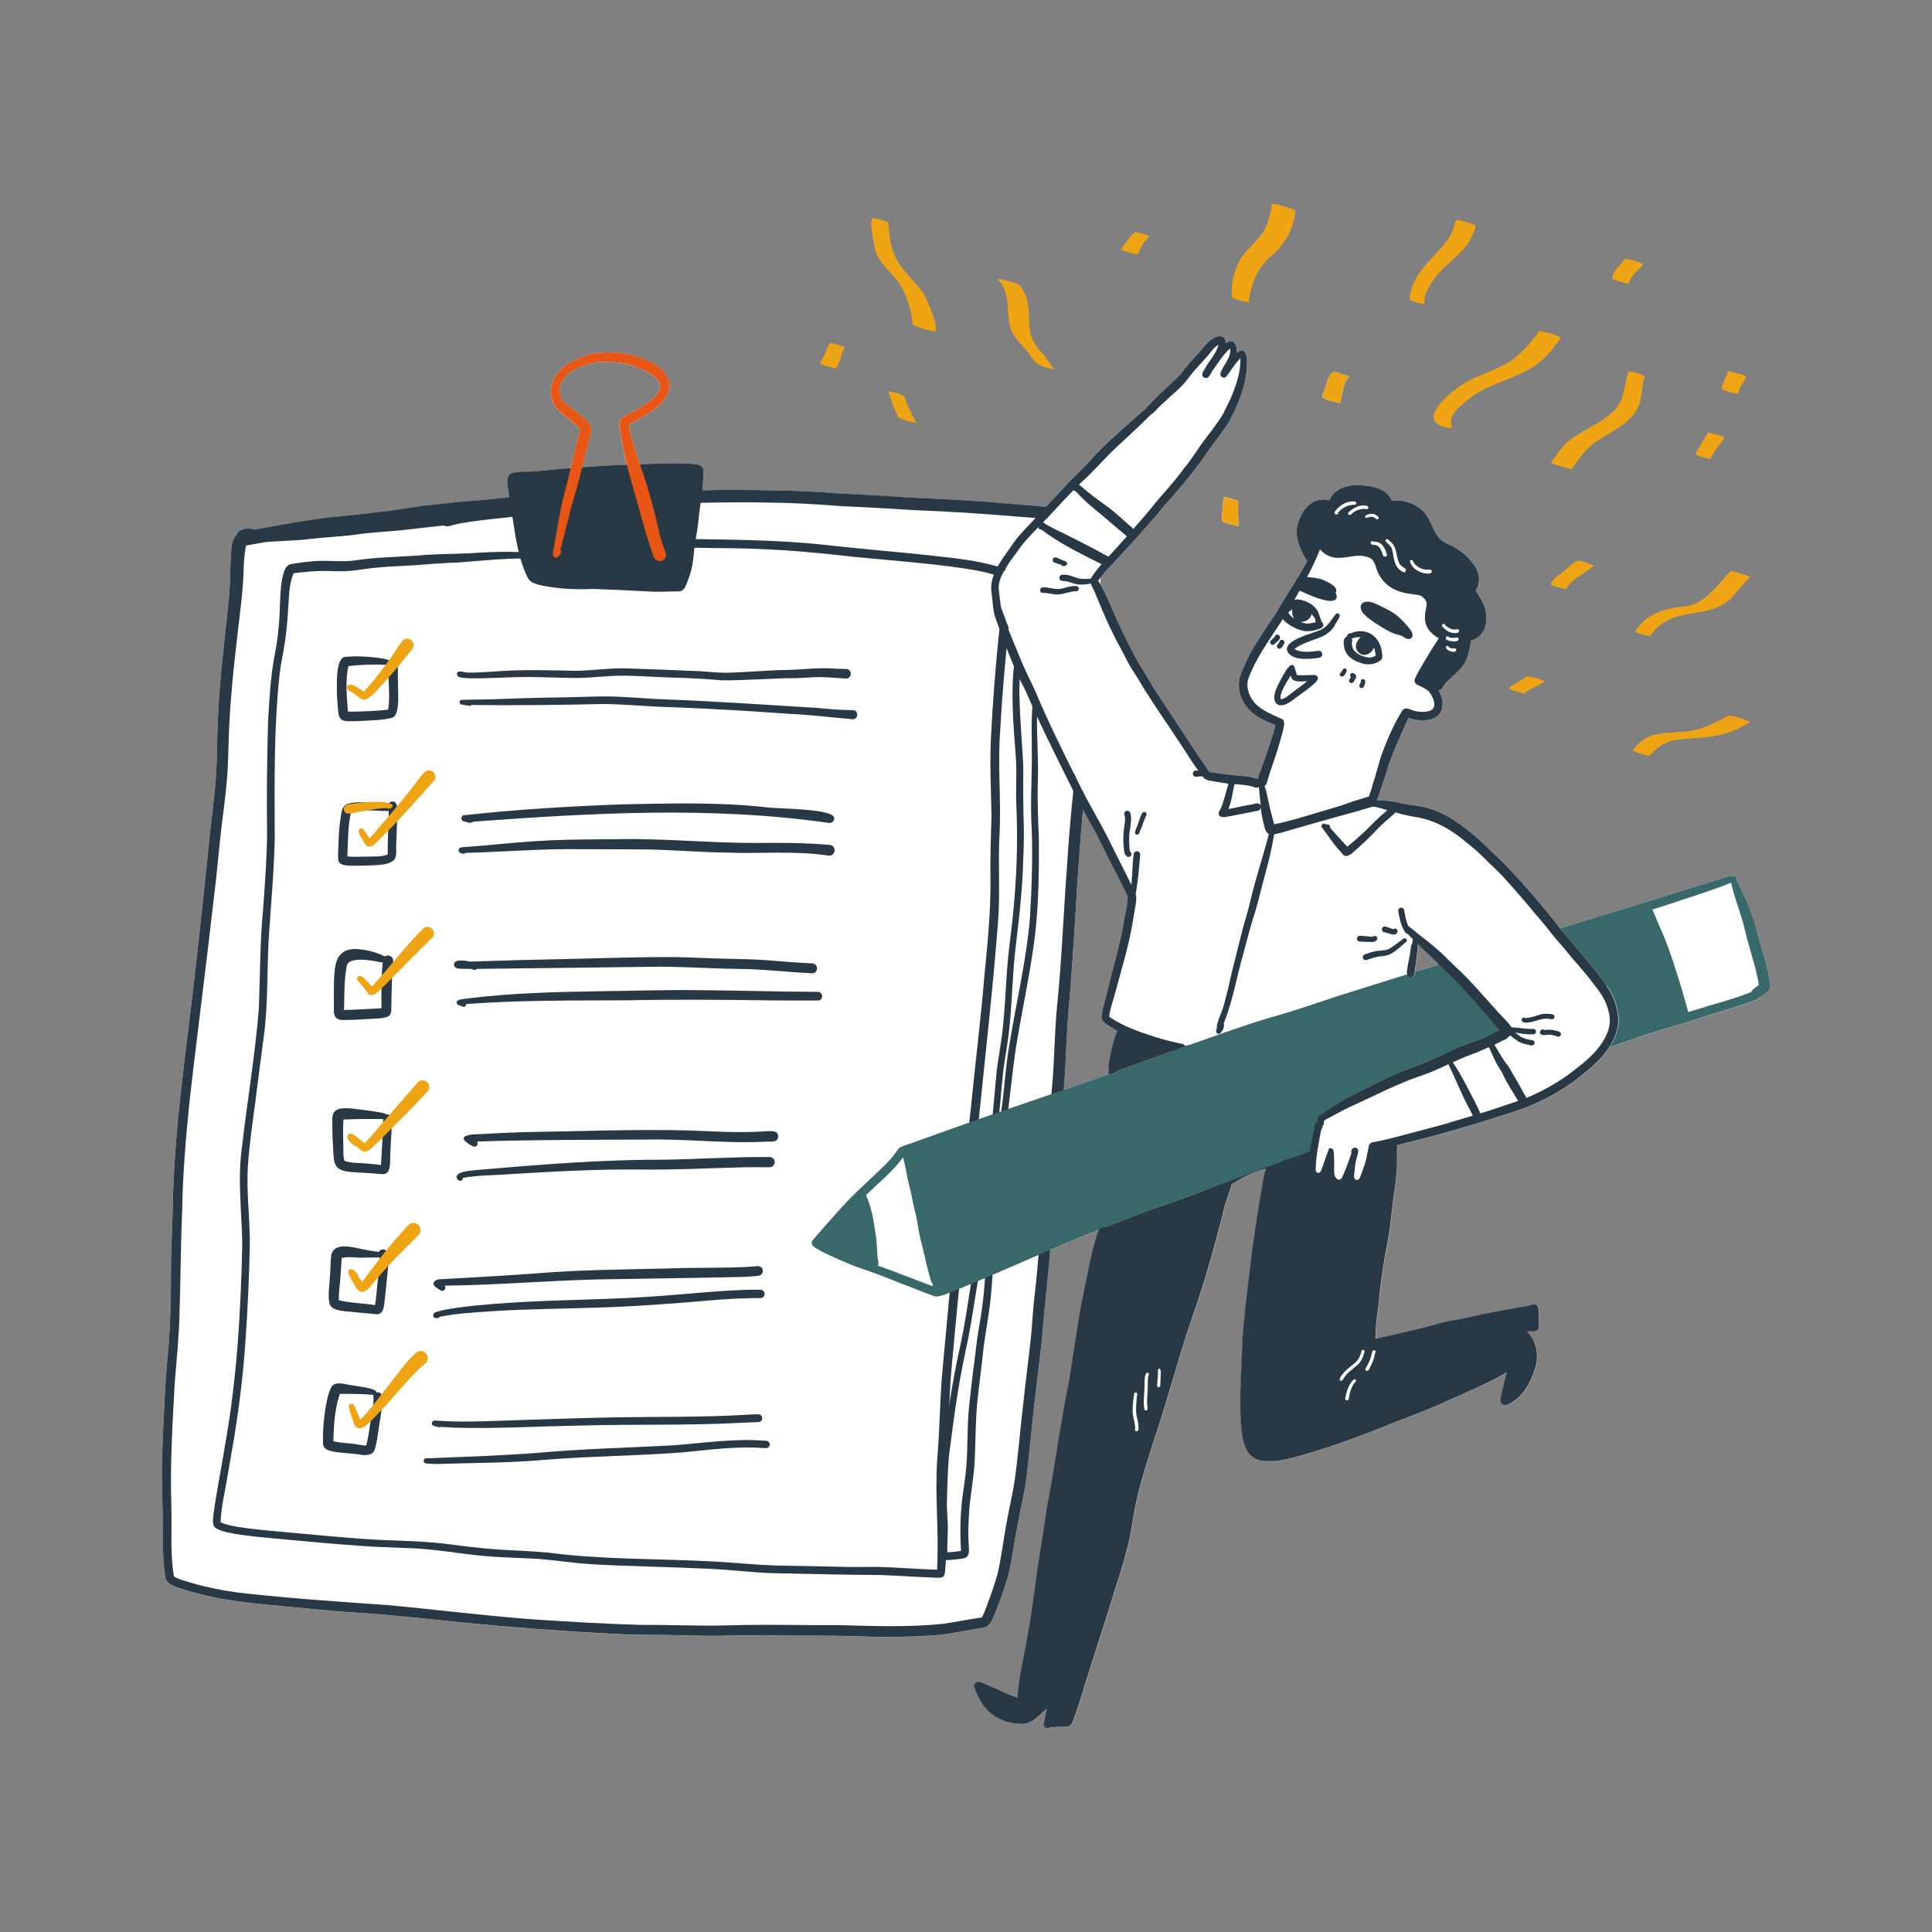 <?xml version="1.0" encoding="UTF-8"?><svg id="Layer_1" xmlns="http://www.w3.org/2000/svg" viewBox="0 0 400 400"><rect x="0" y="0" width="400" height="400" fill="#808080" stroke="none"/><defs><style>.cls-1{fill:#efa414;}.cls-2{fill:#fff;}.cls-3{fill:#e85615;}.cls-4{fill:#283845;}.cls-5{fill:#38686a;}</style></defs><path class="cls-1" d="m170.96,72.96c.37-.55.4-1.65,1.06-1.86.29-.04,3.42.82,2.83.92-.64.56-1.25,4.65-2.12,4.18-3.74-1.13-3.18-.18-1.77-3.24Z"/><path class="cls-1" d="m187.16,82.01c.69,1.86,1.54,3.73,2.53,5.45.06.12-.25.03-.25.03-1.16-.26-2.41-.52-3.45-1.09-.82-1.71-1.46-3.54-2.06-5.34,1.07.11,2.26.46,3.22.95Z"/><path class="cls-1" d="m181.07,51.06c-.16-1.23-1.18-5.21-.36-5.91.42-.03,4.15,1.08,3.19,1.13.46,7.56,2.38,8.65,6.89,13.88.78.74,4.31,9.09,2.46,8.42-1.42-.36-2.97-.66-4.24-1.38-.33-2.95-1.12-5.9-2.71-8.42-1.75-2.57-4.69-4.46-5.23-7.72Z"/><path class="cls-1" d="m206.68,57.82c-.09-.13.29-.04.31-.04,1.4.3,2.86.66,4.15,1.28,3.89,5.45-.53,9.14,5.01,14.49.73.84,1.2,1.91,1.97,2.7.1.03.34.19.1.15-1.9-.29-3.82-.83-4.74-2.67-1.21-1.68-2.82-3.06-3.87-4.85-1.56-3.31-.08-7.4-2.49-10.46-.14-.21-.28-.41-.43-.61Z"/><path class="cls-1" d="m235.08,52.58c-.78-.18-2.28-.55-2.92-.95.17-.37.41-.69.64-1.01.69-.85,1.29-1.86,2.17-2.51.62-.07,1.26.24,1.86.38.16.06,1.41.41,1.07.49-1.06.97-1.83,2.32-2.41,3.63-.08.07-.4-.04-.42-.03Z"/><path class="cls-2" d="m256.39,103.86c-.24,1.65.02,3.36.07,5.03-.08.06-.44-.04-.44-.04-3.74-1.01-3.08-.29-2.84-4.02.12-.51-.09-1.68.38-1.91.35,0,3.31.81,2.83.94Z"/><path class="cls-1" d="m255.07,61.46c-.25-2.54.46-5.16,1.54-7.45,1.59-2.85,4.8-4.56,5.8-7.79.46-1.31.81-2.63.96-4.01,1.18.07,3.32.75,4.48,1.22.02,0,.31.11.3.19-.3,4.07-2.54,7.5-5.68,9.98-2.3,2.31-3.6,5.57-3.94,8.77.43.21-.24.26-.4.17-1-.3-2.27-.41-3.07-1.07Z"/><path class="cls-2" d="m274.6,79.58c1.11-3.57,1.65-2.62,4.69-1.63,0,0,.06.09.06.09-1.29.86-1.45,3.86-1.87,5.36-.34.1-1.79-.4-1.91-.41-2.72-.75-1.74-.59-.97-3.42Z"/><path class="cls-1" d="m291.92,62.07c-.08-.49.05-1,.14-1.48.98-4.78,5.39-7.48,7.93-11.3,2.19-3.45.2-4.36,3.56-3.28,2.35.75,2.26.34,1.27,2.69-1.36,3.33-4.56,5.13-6.86,7.71-1.53,1.83-3.18,4.03-3.13,6.52-.07.04-.37-.04-.37-.03-.85-.22-1.79-.4-2.55-.83Z"/><path class="cls-1" d="m319.87,141.13c-1.36.79-2.91,1.31-4.15,2.28.54.23-.11.14-.31.1-.51-.18-3.01-.58-2.88-1.11,1.12-.9,2.45-1.54,3.63-2.36,1.24.11,2.57.54,3.71,1.09Z"/><path class="cls-1" d="m302.29,79.92c3.83-2.67,8.82-3.25,12.25-6.6,1.6-1.38,2.92-3.01,4.12-4.74.06-.09.5.03.56.05,1.31.32,2.77.62,3.93,1.28-.75,1.09-1.54,2.19-2.45,3.16-4.23,5.18-11.4,5.43-16.43,9.39-1.77,1.42-4.86,3.54-3.61,6.14.07.1-.25.02-.23.03-7.55-.9-1.33-6.47,1.88-8.69Z"/><path class="cls-1" d="m329.99,117.14c-1.85,1.53-4.58,2.65-5.76,4.76-.07.05-.39-.04-.4-.03-.92-.24-1.98-.42-2.78-.9.43-1.23,1.87-1.91,2.79-2.78,3.11-2.39,2.11-2.66,6.15-1.05Z"/><path class="cls-1" d="m336.82,58.64c-1.01-.25-2.09-.46-3-.97.08-1.59,1.75-2.81,2.62-4.08,1.26.1,2.67.57,3.81,1.12-1.01,1.21-2.81,2.35-3,3.97-.08.02-.42-.04-.43-.03Z"/><path class="cls-1" d="m322.33,94.17c2.78-4.62,8.46-5.6,12.02-9.29,2.07-2.2,1.97-5.37,2.86-8.01,1.11.17,2.32.47,3.31,1.01,0,0,0,0,0,0-.52,1.31-.46,2.83-.78,4.22-.71,5.48-6.43,7.01-10.18,9.97-1.63,1.4-2.94,3.15-4.08,4.96-.11.09-.49-.04-.54-.04-1.25-.31-2.66-.6-3.77-1.23.35-.55.76-1.07,1.15-1.59Z"/><path class="cls-1" d="m351.1,94.04c-.03-.24.16-.52.28-.72.71-1.25,1.59-2.41,2.21-3.72.03-.07.39.03.43.03.99.25,2.11.47,2.99.97-.84,1.49-2.34,2.74-2.85,4.37,0,0,0,0-.01,0-.05.05-.15,0-.21,0-.93-.24-2.05-.39-2.83-.93Z"/><path class="cls-1" d="m356.57,79.93c.39-1.01.85-1.99,1.23-3,.03-.07.43.03.47.04,5.21,1.3,2.69.65,1.54,4.41.46.22-.23.14-.38.09-.65-.26-3.52-.52-2.86-1.54Z"/><path class="cls-1" d="m357.86,148.18c1.5.14,3.11.65,4.48,1.32-9.54,5.78-15.32,1.02-20.2,6.29-.21.19-.39.48-.57.65-.31,0-1.68-.38-1.77-.41-.56-.2-1.29-.31-1.75-.67,1.07-1.44,2.58-2.67,4.33-3.19,3.16-.7,6.5-.35,9.63-1.27,2.05-.67,3.97-1.71,5.86-2.72Z"/><path class="cls-1" d="m347.86,125.67c4.81-.1,7.46-4.18,10.38-7.37,1.13.04,2.28.53,3.37.86.02,0,.72.3.69.33-1.01.95-1.89,2.02-2.81,3.06-3.8,5.04-8.61,3.51-13.67,5.58-1.65.78-3.25,1.92-4.13,3.54-.26.06-1.48-.33-1.58-.34-1.31-.52-2.08-.15-.83-1.63,2.04-2.64,5.42-3.6,8.59-4.04Z"/><path class="cls-2" d="m366.39,203.33c-.07-.63-.15-1.25-.27-1.87-.62-2.65-1.42-5.3-2.17-7.94-.6-2.62-1.51-5.14-2.61-7.59-.54-1.22-1.17-2.41-1.77-3.61.01-.03.02-.06.03-.09.04-.42-.28-.9-.73-.92-1.6.18-3.13.8-4.67,1.27-1.35.45-2.73.84-4.09,1.25-7.93,2.55-15.92,4.88-23.86,7.38-1.07.33-2.14.67-3.21,1.01-1.93-2.45-3.83-4.76-5.91-7.19-2.51-2.83-4.98-5.69-7.79-8.23-2.95-2.93-6.09-5.78-9.72-7.85-1.5-.79-3.08-1.48-4.75-1.85-1.59-.32-3.21-.46-4.8-.82-1.48-.35-3.25-.62-4.82-.6-.05,0-.1,0-.15,0,.06-.18.12-.36.19-.53.51-1.54,1.08-3.07,1.57-4.61,1.12-4.16,3.05-8.02,4.78-11.94,2.17.92,6.38.92,6.95-1.97.27-1.3-.06-2.6-.76-3.67.76.02,1.05-1.15,1.58-1.65,3.67-3.44,4.33-3.51,5.2-8.72,2.83-.68,3.48-3.64,2.98-6.18-.31-1.54-1.24-2.81-2.05-4.12,1.25-2.06.69-4.24-.84-5.97-1.32-1.76-3.2-2.94-5.19-3.81-1.33-.62-2.21-1.8-2.76-3.14-.56-1.28-1.13-2.61-2.15-3.61-1.73-1.61-4.11-2.36-6.45-2.14-.95-2.31-3.56-2.95-5.83-3.11-2.64-.35-5.98.35-7.09,3.07-3.87-.99-6.16,2.59-6.76,5.93-.12,1.51.34,3.03.92,4.41.29.64.63,1.26,1.01,1.85.09.13.17.29.27.42-.65,1.16-1.32,2.32-2.01,3.46-.13.11-.23.25-.24.4-.18.29-.36.59-.55.88-1.35,2.03-2.53,4.16-3.81,6.22-1.34,1.99-2.7,3.97-3.95,6.01-.82,1.29-1.57,2.63-2.17,4.05-.54,1.32-1.31,2.6-1.42,4.05-.17,2.29.85,4.61,2.56,6.12,1.44,1.3,3.26,2.03,5.02,2.77-.65,2.45-1.49,4.84-2.32,7.23-.47,1.31-.97,2.6-1.39,3.92-1.45-.61-3.04-.63-4.58-.77-1.8-.2-3.63-.41-5.41-.71h0c-2.93-4.22-5.69-8.56-8.54-12.84-1.04-1.58-2.11-3.14-3.11-4.74-.95-1.62-1.89-3.25-2.93-4.82-1.68-3.05-3.22-6.18-4.68-9.35-1.02-2.42-2.04-4.86-3.34-7.15.03-.45.05-.89.07-1.34,1.17-1.5,2.52-2.86,3.82-4.25,1.3-1.47,2.67-2.88,3.98-4.34,1.23-1.49,2.56-2.89,3.82-4.35.6-.74,1.17-1.5,1.81-2.21,2.63-2.86,5.1-5.87,7.43-8.99,1.79-2.81,3.99-5.34,5.77-8.16,1.32-2.49,2.48-5.09,3.14-7.84.42-1.34,1.55-8.94-1.59-6.39.18-1.43-.63-3.29-2.21-1.99-.08-1.63-1.45-1.77-2.64-1.01-1.27.71-2.05,1.98-3.02,3.02-1.24,1.37-2.55,2.7-3.59,4.23-.01.01-.02.02-.02.03-1.57,1.72-3.47,3.24-5.11,4.91-.68.65-1.32,1.33-1.96,2.02-.07.07-.13.16-.16.25-2.26,1.91-4.42,3.94-6.65,5.89-2.06,1.79-3.91,3.79-5.74,5.8-1.24,1.31-2.58,2.5-3.81,3.82-1.46,1.63-3.08,3.33-4.62,4.95-2-.22-4-.39-6-.53-7.5-.7-15.02-1.08-22.54-1.43-4.98-.39-9.97-.62-14.96-.87-7.23-.63-14.48-.67-21.73-.69-1.96,0-3.92.03-5.88.08.04-.32.07-.65.09-.97.07-.82.11-1.65.13-2.47.17-1.43-.53-1.87-1.83-1.99-3.76-.34-7.56-.11-11.32.04-.9-2.7-1.87-5.41-2.24-8.24,3-1.7,7.41-3.71,8.32-7.32.22-1.02-.09-2.07-.65-2.93-1.23-1.94-3.41-2.89-5.49-3.64-1.94-.73-4.01-.98-6.07-1.02-2.23-.08-4.49.24-6.51,1.23-1.5.61-2.98,1.35-4.02,2.63-1.57,1.69-2.18,3.77-1.48,6,.35,1.5,1.62,2.45,2.77,3.34,1.05.88,2.17,1.72,3.05,2.78-.83,2.62-1.42,5.3-2.03,7.97-1.11.09-2.23.17-3.34.26-1.87.18-3.74.44-5.62.47-.85-.05-1.71.01-2.55.16-.77.02-1.58.55-1.5,1.39-.27.59-.01,1.28.04,1.9.1.61.19,1.23.28,1.84-.88.11-1.76.2-2.63.29-2.53.26-5.07.48-7.6.65-2.17.25-4.33.54-6.51.69-3.49.43-6.83,1.11-10.36,1.43-3.48.47-6.97.81-10.47,1.15-4.39.55-8.75,1.28-13.09,2.13-.71.1-1.4.24-2.1.39-1.18-.47-2.6-.29-3.52.65-.09.13-.13.25-.13.36-.93.84-1.07,2.34-1.19,3.65-.2,2.86-.14,5.73-.37,8.59-.78,8.46-1.98,16.9-2.34,25.4-.24,4.87-.12,9.75-.6,14.61-.45,4.77-1.13,9.52-1.53,14.3-1.3,12.4-2.62,24.8-4.17,37.17-1.5,12.16-2.95,24.36-3.09,36.63-.09,3.62-.3,7.24-.34,10.86.03,5.7-.09,11.4-.52,17.09-.74,7.4-1.02,14.84-1.31,22.28-.15,4.91.1,9.82.13,14.73.04,3.45-.05,6.92.5,10.33.03,1.35,1.3,1.91,2.4,2.3,1.16.42,2.35.75,3.54,1.08,6,1.7,12.24,2.27,18.43,2.85,4.98.49,9.95.99,14.94,1.32,7.6.47,15.16,1.33,22.73,2.11,10.03.96,20.07,1.76,30.13,2.25,4.96.35,9.92.2,14.89.34,2.6.08,5.19.14,7.79.11,4.86-.14,9.73-.14,14.59-.04,5.56.01,11.12-.01,16.67.23,1.08,0,2.16.02,3.25.02,3.8,0,7.6-.08,11.38-.43,2.3-.29,4.57-.76,6.85-1.16.66-.12,1.32-.22,1.98-.34,1.57-.41,1.9-2.24,2.48-3.56.85-2.18,1.67-4.37,2.33-6.62.65-2.35.98-4.77,1.4-7.16.59-3.57,1.36-7.11,2.06-10.67.69-3.68.96-7.41,1.35-11.13.68-6.89,1.56-13.73,2.35-20.61.46-6.15,1.22-12.27,1.69-18.42,1.91-.82,3.81-1.63,5.72-2.45,1.47-.56,2.95-1.14,4.42-1.72-.37.8-.59,1.69-.85,2.52-.48,1.66-.88,3.33-1.2,5.03-.44,2.28-.95,4.55-1.41,6.83-1.12,5.8-1.84,11.68-2.84,17.51-1.44,6.94-2.43,13.96-3.61,20.95-.45,2.3-.88,4.6-1.2,6.92-.68,4.72-1.55,9.41-2.13,14.14-.45,3.51-.98,7.04-1.6,10.53-.69,4.14-1.81,8.21-2.01,12.42-1.98-.68-3.85-1.61-5.76-2.46-.47-.2-.95-.39-1.42-.59-.62-.36-1.45-.43-1.74.36-.13.37.01.73.15,1.07.31.76.67,1.5,1.07,2.21,1.57,3.04,5.01,4.81,8.38,4.85,2.32.2,3.76-1.82,5.4-3.11-.18.93-.41,1.84-.6,2.77-.07.38-.12.78.22,1.06.3.25.72.25,1.02.01,1.05-.13,2.11-.1,3.17-.13.36-.02.73-.07,1.03-.28.37-.26.48-.69.63-1.09.18-.51.37-1.03.55-1.54.76-2.17,1.44-4.37,2.09-6.58,2.06-6.57,4.25-13.09,6.22-19.69.77-2.18,1.41-4.41,2-6.65,1.01-3.38,1.38-6.89,2.09-10.33.88-4.19,2.19-8.28,3.49-12.36,3.08-8.99,5.37-18.22,8.51-27.2,2.25-6.51,4.14-13.15,5.84-19.83.3-1.51.75-2.98,1.27-4.43.22-.67.4-1.35.65-2,.04-.09.05-.19.05-.29.41-.28.83-.53,1.25-.79,1.81-1.12,3.79-1.91,5.84-2.48-.72,2.67-1.04,5.43-1.53,8.15-.52,3.55-1.13,7.08-1.53,10.64-.6,4.85-1.19,9.69-1.64,14.55-.27,3.37-.27,6.74-.47,10.11-.13,3.31-.2,6.64.08,9.94.23,2.84.82,6.5,4.19,7.05,3.38.49,6.75-.67,9.96-1.59,4.9-1.47,9.73-3.18,14.47-5.09,4.74-1.99,9.64-3.59,14.28-5.8,4.08-1.83,8.21-3.55,12.08-5.81-.37,1.45-.72,2.9-1.06,4.35-.11.5-.26,1.01-.25,1.52.02.64.67,1.13,1.28.9,3.12-1.27,4.92-4.43,5.88-7.51.89-2.63.36-5.7-1.6-7.72.8-.15,2.17.34,2.45-.73,0-1.17-.06-2.37-.09-3.54,0-1.05-.52-1.64-1.56-1.2-2.45.53-4.94.87-7.41,1.35-3.24.61-6.44,1.42-9.69,1.97-1.65.31-3.26.82-4.87,1.28-2.89.67-5.78,1.38-8.68,2.01-.53.12-1.06.24-1.59.37,0-.69.07-1.37.09-2.05.06-1.79.41-3.54.61-5.32.22-3.2.72-6.38,1.23-9.55.3-1.65.63-3.3.91-4.95.38-2.43.55-4.88.91-7.31.23-1.7.5-3.4.63-5.11.18-1.93.04-3.86.13-5.79,1.17-.3,2.33-.61,3.5-.89,6.55-1.64,13.04-3.55,19.45-5.66,5.71-1.71,11.14-4.44,15.7-8.3,1.93-1.51,3.83-3.29,5.19-5.38,2.77-.95,5.52-1.92,8.3-2.84,3.9-1.24,7.86-2.3,11.74-3.63,3.47-1.14,7.01-2.06,10.41-3.39.16-.08.29-.2.38-.34.05-.02.1-.04.15-.07.58-.33,1.18-.68,1.67-1.14.68-.5.7-1.35.55-2.11Zm-73.45-2.11c.11-.68.21-1.41.3-2.14.14-1.2.33-2.4.37-3.6.85.82,1.72,1.62,2.57,2.43.61.57,1.19,1.17,1.77,1.76-.14,0-.26.04-.36.13-1.55.47-3.1.94-4.64,1.41ZM121.77,87.43c-1.32-1.46-3.01-2.54-4.57-3.73-.95-.66-1.31-1.85-1.34-2.95-.04-1.31.83-2.39,1.7-3.28.86-.82,1.98-1.23,3.07-1.66,1.54-.66,3.25-.92,4.92-.89,1.51.03,3.01.15,4.48.52,1.54.46,3,1.07,4.42,1.83.95.62,2.11,1.46,2.22,2.67-.15,1.49-1.43,2.56-2.55,3.42-1.42.96-2.91,1.81-4.43,2.6-.49.25-1.05.45-1.3.98-.41,1.13,0,2.37.16,3.52.19,1.06.39,2.12.62,3.17.18.87.38,1.74.59,2.6-3.08.11-6.16.3-9.23.53.57-2.29,1.11-4.59,1.7-6.87.36-.94.24-1.7-.46-2.45Zm98.46,138.25c.14-1.55.26-3.1.33-4.66.19-3.79.32-7.59.63-11.37,1.26-13.74,1.72-27.54,2.96-41.28.03-.27.06-.53.08-.8.74,1.39,1.5,2.77,2.29,4.13,1.34,2.5,2.54,5.07,3.82,7.59,1.15,2.05,2.13,4.19,3.17,6.29,0,1.85-.6,3.84-.86,5.73-.52,2.99-1.28,5.88-2.05,8.84-.6,2.2-1.1,4.42-1.69,6.61-.26,1.31-.8,2.59-.76,3.94.13,1.18,1.98,1.91,2.86,2.55.11.07.22.14.34.21-.01.03-.02.06-.04.08-.73,1.77-1.15,3.63-1.51,5.5-.07.66-.48,1.72-.21,2.37-.04.12-.05.25-.02.36-.11.19-.05.44.11.56-1.78.65-3.56,1.3-5.34,1.95-1.37.46-2.74.93-4.1,1.39Z"/><path class="cls-4" d="m224.5,164.42h0c-.07,1.06-.16,2.1-.27,3.15-.03.27-.05.53-.08.8-1.24,13.74-1.71,27.54-2.96,41.28-.31,3.78-.44,7.58-.63,11.37-.08,1.55-.19,3.11-.33,4.66-.3,3.37-.7,6.73-.97,10.1-.42,7.37-1.11,14.72-1.76,22.07-.02.31-.04.63-.07.94-.46,6.15-1.23,12.27-1.69,18.42-.79,6.89-1.67,13.72-2.35,20.61-.39,3.72-.66,7.45-1.35,11.13-.7,3.55-1.47,7.09-2.06,10.67-.42,2.39-.76,4.81-1.4,7.16-.66,2.25-1.48,4.44-2.33,6.62-.58,1.32-.92,3.15-2.48,3.56-.66.13-1.32.22-1.98.34-2.28.4-4.55.87-6.85,1.16-3.78.35-7.58.43-11.38.43-1.08,0-2.17,0-3.25-.02-5.55-.24-11.11-.22-16.67-.23-4.87-.09-9.73-.1-14.59.04-2.6.03-5.19-.03-7.79-.11-4.96-.14-9.93,0-14.89-.34-10.06-.5-20.1-1.29-30.13-2.25-7.57-.78-15.13-1.64-22.73-2.11-4.99-.33-9.96-.84-14.94-1.32-6.19-.57-12.43-1.14-18.43-2.85-1.19-.33-2.38-.67-3.54-1.08-1.1-.39-2.36-.96-2.4-2.3-.55-3.41-.46-6.89-.5-10.33-.03-4.91-.28-9.82-.13-14.73.29-7.43.57-14.87,1.31-22.28.43-5.69.54-11.39.52-17.09.04-3.62.25-7.24.34-10.86.14-12.27,1.59-24.47,3.09-36.63,1.55-12.37,2.87-24.77,4.17-37.17.4-4.78,1.08-9.53,1.53-14.3.48-4.86.36-9.74.6-14.61.37-8.5,1.56-16.94,2.34-25.4.23-2.86.17-5.73.37-8.59.12-1.32.26-2.82,1.19-3.65,0-.11.05-.23.13-.36.91-.93,2.33-1.12,3.52-.65.7-.14,1.39-.29,2.1-.39,4.34-.84,8.71-1.58,13.09-2.13,3.5-.34,6.98-.68,10.47-1.15,3.53-.32,6.87-1,10.36-1.43,2.18-.16,4.34-.44,6.51-.69,2.54-.18,5.07-.39,7.6-.65.88-.08,1.76-.18,2.63-.29-.09-.61-.18-1.23-.28-1.84-.05-.62-.31-1.31-.04-1.9-.08-.84.73-1.37,1.5-1.39.84-.15,1.69-.21,2.55-.16,1.89-.03,3.75-.29,5.62-.47,1.11-.09,2.22-.18,3.34-.26.8-.06,1.6-.12,2.4-.18,3.08-.23,6.15-.42,9.23-.53.76-.03,1.52-.05,2.28-.07.15,0,.29,0,.44-.02,3.77-.14,7.56-.37,11.32-.04,1.31.12,2,.57,1.83,1.99-.02.82-.06,1.65-.13,2.47-.03.32-.06.65-.09.97,1.96-.05,3.92-.08,5.88-.08,7.25.03,14.5.07,21.73.69,4.99.26,9.98.48,14.96.87,7.52.34,15.04.72,22.54,1.43,2,.14,4,.31,6,.53.72.08,1.44.16,2.16.26,0,0,.02,0,.03,0,0,0,0,0-.01.01-.71.71-1.38,1.48-2.07,2.22-.02,0-.04,0-.06,0-.72-.07-1.44-.14-2.15-.2-1.15-.1-2.31-.18-3.46-.26-7.41-.63-14.83-1.11-22.26-1.39-4.95-.35-9.9-.58-14.85-.82-4.87-.39-9.74-.68-14.63-.71-4.72-.11-9.44-.06-14.16.05-.08.51-.15,1.01-.22,1.52-.22,1.87-.36,3.75-.74,5.6-.02.12-.05.25-.07.37-.11.6-.19,1.2-.26,1.8-.08.71-.15,1.42-.22,2.13-.18,1.77-.64,3.5-1.32,5.14-.23.52-.42,1.15-.9,1.5-.46.35-1.04.28-1.59.27-1.93.04-3.85.15-5.78,0-3.65-.21-7.31-.37-10.96-.5-2.92.11-5.84.08-8.73-.37-1.23-.17-2.48-.34-3.63-.81-.72-.21-1.22-.75-1.52-1.42-.57-1.21-1.01-2.46-1.38-3.73-.13-.44-.24-.89-.35-1.34-.57-2.38-.92-4.84-1.3-7.26-2.11.24-4.23.43-6.34.69-1.76.26-3.54.45-5.28.83-.83.13-1.76.72-2.57.27-2.63.26-5.26.58-7.89.89-3.02.33-6.06.44-9.07.82-3.4.53-6.84.66-10.26,1.02-3.23.43-6.49.43-9.72.7-1.34.21-2.67.51-4.01.71-.59,2.59-.44,5.29-.66,7.93-.15,2.39-.44,4.77-.73,7.14-.85,7.23-1.7,14.48-2.08,21.76-.2,3.61-.16,7.23-.43,10.83-.28,3.69-.78,7.35-1.24,11.02-.55,4.8-.92,9.61-1.55,14.4-1.58,14-3.42,27.97-5.02,41.96-.73,7.31-1.38,14.64-1.51,21.99-.31,7.27-.32,14.55-.56,21.83-.09,4.84-.61,9.65-.99,14.47-.46,8.44-.99,16.93-.71,25.37.18,4.91-.31,9.88.55,14.74.92.62,2.05.84,3.09,1.18,3.52,1.07,7.14,1.77,10.79,2.24,10.08,1.12,20.2,1.81,30.31,2.52,10.02.91,20,2.2,30.04,2.94,7.48.49,14.96.95,22.46,1.16,2.55-.02,5.11.03,7.66.07,3.24.06,6.48.11,9.72.04,5.11-.17,10.21-.13,15.32-.09,2.84.02,5.68.05,8.52.03,7.13.19,14.29.46,21.39-.28,2.66-.4,5.3-.94,7.97-1.32.79-1.49,1.25-3.14,1.86-4.71.49-1.34.93-2.7,1.32-4.08.87-3.56,1.25-7.22,1.93-10.83.47-2.63,1.08-5.23,1.54-7.86.86-5.67,1.25-11.39,1.95-17.08.49-4.96,1.25-9.89,1.68-14.85.19-2.43.35-4.86.64-7.28.34-2.8.58-5.6.81-8.41.17-2.13.33-4.27.51-6.41.45-4.85.93-9.7,1.14-14.57.19-4.12.65-8.21,1.02-12.31.07-.78.14-1.57.21-2.35.39-5.05.45-10.12.89-15.17,1.04-9.93,1.38-19.91,2.14-29.86.28-5,.76-9.99,1.25-14.98.02-.19.03-.37.04-.56.09-1.12.16-2.25.22-3.38,0-.03,0-.06,0-.08.02.05.03.11.05.16,0,.03.02.06.03.09.13.41.28.82.47,1.21.19.38.4.76.58,1.15.18.38.35.76.56,1.12.11.2.23.38.4.52h0s0,0,.01.01Z"/><path class="cls-4" d="m194.1,326.64c-.1,0-.2,0-.3,0-3.77-.12-7.54-.39-11.31-.55-7.39-.02-14.78-.23-22.17-.37-4.43-.13-8.84-.7-13.27-.91-6.72-.31-13.45-.47-20.18-.73-2.32-.1-4.64-.21-6.95-.43-3.44-.34-6.87-.87-10.34-.99-3.4-.17-6.8-.24-10.19-.59-3.52-.36-6.84-.9-10.3-1.25-4.57-.45-9.17-.38-13.74-.72-5.75-.39-11.49-.92-17.23-1.46-3.34-.31-6.7-.57-10.01-1.17-1.21-.26-2.53-.44-3.55-1.19-.72-.68-.42-1.77-.37-2.65.62-4.76,1.61-9.46,2.36-14.19,2.51-13.84,3.3-27.84,3.61-41.87-.1-6.76-1.03-13.51-.04-20.25,1.07-9.45,2.71-18.82,3.45-28.29.32-6.86.21-13.75.89-20.59.37-5.25.78-10.49.84-15.75-.12-7.88-.01-15.76.21-23.63.21-3.39.39-6.8.83-10.18.27-2.14.76-4.25,1.06-6.39.27-2.11.46-4.23.53-6.35.09-2.12.09-4.27.51-6.37.24-.97.4-2.07,1.21-2.73.4-.28.9-.3,1.37-.37,1.52-.24,3.04-.44,4.58-.52,1.08-.06,2.17-.03,3.26,0,1.6.05,3.21.1,4.79-.15,4.28-.64,8.6-.68,12.91-.98,3.33-.34,6.67-.3,10.01-.44,4.75-.29,9.53-.56,14.27-.02.37.05.97.17,1.05.63.02.12.02.25-.02.37-.11.4-.7.49-.93.16-5.34-.31-10.59.33-15.89.73-3.28.09-6.54.38-9.8.62-3.16.14-6.36.28-9.48.71-1.44.2-2.88.43-4.34.48-1.4.04-2.81-.04-4.21-.05-2.15-.02-4.34.19-6.44.49-1,2.34-.91,4.9-1.12,7.38-.18,2.93-.45,5.85-.98,8.74-.28,1.41-.53,2.83-.73,4.25-1.3,11.46-1.09,23.05-1.07,34.56-.15,6.85-.78,13.67-1.23,20.5-.41,6.75-.11,13.54-1.01,20.25-.6,4.49-1.18,8.99-1.74,13.47-.58,4.4-1.24,8.8-1.55,13.23-.39,5.45.38,10.89.38,16.34-.15,6.84-.43,13.67-.93,20.49-.44,6.65-1.28,13.27-2.34,19.85-.44,2.61-.89,5.22-1.35,7.83-.51,3.19-1.32,6.36-1.44,9.59,1.16.55,2.46.74,3.71.97,3.04.49,6.12.73,9.19,1.02,6.82.61,13.63,1.32,20.46,1.67,4.63.18,9.28.27,13.88.87,3.52.44,7.05.92,10.59,1.12,3.34.22,6.69.3,10.03.63,11.29,1.47,22.69,1.22,34.04,1.82,4.51.23,9.01.74,13.53.85,4.28.11,8.56.12,12.84.26,1.68.05,3.35.04,5.03.03,1.08,0,2.15-.01,3.23,0,3.93.13,7.86.44,11.8.58.47-7.66-.49-15.24.05-22.89.47-5.68.53-11.38.96-17.05.39-4.59.87-9.17,1.27-13.76.55-6.66,1.58-13.26,2.2-19.91.6-7.4,1.75-14.71,2.54-22.07.87-9.03,2.03-18.03,2.77-27.07.66-6.7,1.33-13.42,1.28-20.16-.09-4.43.08-8.85.21-13.27-.12-5.74-.41-11.45-.06-17.15.36-6.57.84-13.14,1.52-19.68.19-1.82.39-3.65.59-5.47.02-.15.03-.31.05-.46.2.63.43,1.25.71,1.86.07.28.15.55.25.82.15.4.33.78.5,1.17-.76,7.15-1.39,14.32-1.77,21.5-.54,7.05.23,14.1-.12,21.14-.36,6.11.16,12.24-.32,18.35-1.06,13.83-2.64,27.62-4.04,41.43-.54,4.48-1.25,8.96-1.72,13.4-.53,5.59-1.02,11.18-1.8,16.75-.85,6.93-1.4,13.89-2.06,20.84-.43,4.5-.49,9.02-.69,13.52-.15,2.87-.38,5.73-.49,8.59-.2,5.42.29,10.83.06,16.25-.04,1.26-.11,2.51-.24,3.76-.02.41-.13.88-.54,1.08-.25.12-.52.14-.79.14-.07,0-.14,0-.21,0Z"/><path class="cls-4" d="m197.27,117.35c-6.71-.87-13.46-1.38-20.19-2.03-6.75-.78-13.51-1.43-20.3-1.67-6.38-.29-12.78-.05-19.16-.52-2.75-.17-5.52-.29-8.27-.09-.56.04-1.06-.4-1.09-.96-.04-.57.4-1.04.96-1.09,4.38-.34,8.74.51,13.11.59,9.21.16,18.43.2,27.6,1.14,6.71.75,13.44,1.36,20.17,2.01,4.41.51,8.86.84,13.21,1.76,1.03.22,2.06.47,3.08.75.59.19,1.27.32,1.86.59,0,.03,0,.05,0,.08-.29.2-.55.45-.78.72-.18.22-.35.46-.5.71-3.1-1.05-6.53-1.56-9.7-1.98Z"/><path d="m206.69,119.08c-.52-.25-.19-1.07.35-.97.35.08.43.36.35.61-.08.1-.16.21-.24.33-.07.05-.16.08-.25.08-.07,0-.14-.01-.21-.05Z"/><path class="cls-4" d="m195.03,321.97c-.34-.3-.25-.81-.29-1.22-.02-1.4.09-2.79.11-4.19,0-1.83-.2-3.65-.22-5.48.06-2.99.21-5.99.39-8.98.83-6.92,1.79-13.85,3.19-20.69.87-3.9,1.65-7.83,2.21-11.79.78-4.88,1.62-9.75,2.01-14.66.52-8.74,2.47-17.31,3.27-26.02.32-3.17.48-6.36.98-9.51.25-1.64.53-3.28.75-4.92.78-6.02.77-12.11,1.49-18.14.42-3.39.83-6.79,1.1-10.2.56-6.64.69-13.32.38-19.98-.1-3.18.15-6.36-.09-9.54-.53-6.96-1.16-13.99-.12-20.93.06-.53.12-1.06.17-1.59.13.52.24,1.04.38,1.55.13.48.33.93.52,1.39,0,.02.01.03.02.05,0,.01.01.03.02.04.01.03.03.07.04.1-.21,2.52-.38,5.03-.25,7.56.1,4.8.61,9.57.78,14.36-.06,4.07-.03,8.14.11,12.21.03,3.05-.1,6.1-.23,9.14-.24,5.11-.82,10.19-1.44,15.26-.75,6.09-.73,12.24-1.48,18.32-.29,2.48-.77,4.93-1.09,7.4-.46,4.06-.7,8.14-1.22,12.19-.54,4.44-1.36,8.9-1.98,13.32-.76,5.98-.92,12.02-2.03,17.95-.71,3.99-1.24,8-2.02,11.97-.81,3.84-1.63,7.69-2.22,11.57-.7,4.33-1.26,8.67-1.81,13.02-.26,3.25-.34,6.51-.43,9.77.03,1.58.18,3.16.2,4.74.03,1.44-.09,2.88-.11,4.32,0,.34,0,.67.04,1.01.05.42-.34.75-.73.75-.15,0-.3-.05-.43-.17Z"/><path d="m211.3,137.14s0,.02,0,.02c0,0,0-.01,0-.02Z"/><path d="m211.29,137.13s0,0,0-.01c0,0,0,.01,0,.02,0,0,0,0,0,0Z"/><path class="cls-4" d="m195,321.44c1.32-.03,2.66-.13,3.97-.33-.22-3.63-.17-7.28.26-10.89.29-2.27.68-4.52.85-6.81.29-3.79.16-7.6.48-11.39.51-5.07,1.15-10.13,1.8-15.18.36-2.26.77-4.5,1.06-6.77.5-3.71.6-7.46.9-11.19.83-10.25,1.72-20.51,3.24-30.69.44-3.7.7-7.41,1.29-11.09,1.43-9.02,3.61-17.93,4.39-27.05.36-6.03.57-12.08.38-18.12-.3-4.75-.06-9.49.02-14.24.02-4.32-.23-8.65.24-12.95.04-.37.1-.75.16-1.12,0,0,.01.02.02.03.12.2.23.4.34.6.11.19.27.33.46.41-.02.2-.04.4-.05.61-.33,5.19.19,10.39.09,15.58-.15,4.3,0,8.59.19,12.88.04,6.69-.04,13.41-.82,20.06-.89,7.12-2.41,14.14-3.62,21.21-1.14,6.67-1.57,13.32-2.64,19.99-.86,7.58-1.5,15.18-2.1,22.77-.3,3.6-.41,7.21-.78,10.8-.34,3.47-1.02,6.89-1.48,10.34-.39,3.8-.91,7.58-1.31,11.38-.37,3.83-.35,7.68-.51,11.53-.11,3.31-.73,6.58-1.08,9.87-.21,2.85-.39,5.72-.16,8.58.02.69.12,1.49-.39,2.04-.23.2-.54.32-.83.37-1.47.22-2.96.36-4.44.36-1.05-.1-.95-1.64.1-1.6Z"/><path class="cls-4" d="m71.76,149.3c-1.55-.07-1.72-1.26-1.78-2.55-.11-1.2-.22-2.39-.24-3.6.03-1.59-.24-6.59,1.54-7.12,2.11-.24,4.29-.13,6.41.09.62.08,1.25.18,1.87.28.27.05.59.09.78.31.62-.4,1.54.05,1.86.66.25.58.15,1.23.17,1.85,0,.68,0,1.37.03,2.05-.06,1.64.51,6.53-1.08,7.29-1.89.54-3.91.54-5.87.67-1.23.03-2.46.16-3.68.07Zm.85-1.95c2.54-.06,5.28-.11,7.75-.44.46-2.79,0-5.64.06-8.46-.32-.16-.53-.48-.56-.82-2.58-.1-5.17-.02-7.74.28-.64,3.09-.34,6.29-.08,9.41.19.01.37.02.56.02Z"/><path class="cls-4" d="m72.72,179.25c-.94-.08-2.45,0-2.69-1.18-.11-1.37.05-2.75.07-4.12.06-1.62.21-3.23.44-4.83.18-1.01.29-2.35,1.45-2.69,2.74-.82,5.61.05,8.37.37.02-.4.31-.76.73-.84,1.23-.17,1.17,1.34,1.19,2.19-.04,1.46-.1,2.92-.16,4.37-.04.77-.07,1.53-.09,2.3-.09,1.07.26,2.37-.46,3.27-1.14.91-2.75.98-4.15,1.06-1.57.04-3.13.12-4.7.09Zm.67-1.86c.9,0,1.8-.03,2.7-.04,1.39-.03,2.85.08,4.17-.43,0-3,.15-6,.23-9-2.6,0-5.29-.49-7.82.26-.68,2.98-.61,6.08-.75,9.12.48.08.97.08,1.46.09Z"/><path class="cls-1" d="m71.19,167.56c-.06-.69.6-1.08,1.22-1.07.69-.1,1.37-.23,2.06-.3,1.45-.1,2.91-.25,4.37-.16.63.05,1.3.07,1.85.39.52-.17.83.6.34.84-.26.12-.6.26-.86.05-2.16,0-4.29.54-6.41.88-.91.15-2.39.76-2.58-.62Z"/><path class="cls-4" d="m71,211.18c-1.5.03-1.99-.93-1.87-2.3.02-1.09-.03-2.19-.03-3.28.1-2.1-.18-6.57,1.42-7.99.94-1.07,2.43-1.22,3.78-1.09,1.87.19,3.7.65,5.38,1.5.64-.5,1.71,0,1.72.82-.05,1.63-.3,3.24-.27,4.88-.07,1.74-.09,3.48-.12,5.22.01.61-.14,1.3-.76,1.55-1.23.47-2.59.37-3.88.48-1.79.1-3.58.23-5.38.21Zm.4-8.04c-.13,1.99-.13,3.98-.17,5.97,2.59-.06,5.17-.23,7.76-.36-.06-3.15-.05-6.32.25-9.46-2-.34-4.97-1.06-6.85-.17-.7.44-.65,1.36-.8,2.09-.08.64-.15,1.29-.19,1.93Z"/><path class="cls-4" d="m78.84,243.08c-2.14-.26-4.31-.23-6.45-.46-1.84-.23-3-.64-3.27-2.67-.24-2.74-.33-5.5-.32-8.25.01-.54.1-1.2.49-1.6,1.23-1.2,4.29-.42,5.9-.31.89.11,1.78.24,2.67.38.73.17,1.57.16,2.21.57.51-.1,1.02.3,1.04.81.04,1.68-.11,3.36-.19,5.04-.09,1.31-.11,2.62-.16,3.92-.02,1.32-.19,2.81-1.91,2.56Zm-2.75-2.17c.56.04,1.13.1,1.69.16.37.04.73.11,1.1.14.17-3.17.39-6.35.46-9.53-2.74-.02-5.5-.01-8.24.11-.13,1.72-.04,3.44-.03,5.16.06,1.12-.11,2.32.26,3.4,1.53.52,3.17.4,4.76.55Z"/><path class="cls-4" d="m77.71,272.07c-1.52-.15-3.05-.26-4.57-.42-1.36-.22-4.29-.09-4.86-1.57-.49-1.79-.06-3.68.01-5.5.16-1.63.08-3.29.32-4.91.78-2.48,4.29-1.46,6.16-1.09,1.2.26,2.5.48,3.69.62.28-.68,1.36-.7,1.66-.02.07.16.14.32.19.49.24,1.01.09,2.07,0,3.09-.15,1.63-.34,3.26-.5,4.9-.1.87-.15,1.74-.3,2.6-.14,1.04-.56,2.03-1.8,1.81Zm-.05-1.86c.28-1.72.35-3.47.57-5.19.15-1.56.44-3.13.35-4.69-1.04.03-2.07.03-3.11.05-1.56.1-3.18-.3-4.71.06-.14,1.41-.17,2.82-.3,4.23-.09,1.51-.39,3.02-.3,4.53,2.43.59,5.05.62,7.5,1.01Z"/><path class="cls-4" d="m74.64,301.18c-1.55-.26-3.12-.31-4.68-.5-1.29-.19-3.32-.38-3.07-2.17-.07-2.53.17-5.05.59-7.55.26-1.32.54-2.68,1.18-3.87.83-1.29,3.12-.36,4.39-.26.8.21,4.98.55,4.86,1.46,1.56-.33,1.24,1.7,1.18,2.66-.15,1.63-.47,3.24-.69,4.86-.21,1.38-.36,2.78-.76,4.12-.34,1.41-1.82,1.42-3,1.26Zm1.08-1.9s.06,0,.1,0c.54-1.97.71-4.03,1.09-6.04.22-1.21.43-2.44.44-3.67-.05-.25-.12-.51,0-.76-2.31-.25-4.66-.21-6.99-.23-1.08,3.14-1.25,6.51-1.35,9.81,1.29.31,2.62.38,3.93.51.93.09,1.84.35,2.78.38Z"/><path class="cls-4" d="m149.25,140.83c-3.4-.27-6.81-.48-10.22-.55-3.17-.09-6.5-.34-9.62-.39-3.44-.07-6.86.5-10.3.48-3.22-.03-6.43-.19-9.64-.2-4.15-.02-8.31.34-12.46.26-.8-.1-2.59.02-2.39-1.04.05-.18.22-.32.4-.35.55-.05,1.12.1,1.66.22,1.89.04,3.78-.13,5.66-.23,5.58-.45,11.2-.25,16.78-.15,3.44-.01,6.86-.58,10.3-.51,5.19.16,10.39.39,15.58.6,1.71.11,3.41.3,5.12.32,4.37-.08,8.73-.54,13.1-.59,3.25-.08,6.49-.55,9.74-.25.76.03,1.51.04,2.27.06.54.01.96.53.92,1.05-.04.53-.51.96-1.05.92-1.76-.12-3.51-.26-5.27-.3-1.65,0-3.3.17-4.95.22-5.21,0-10.42.51-15.63.45Z"/><path class="cls-4" d="m176.51,148.9c-4.34-.34-8.65-.93-13.01-1.1-7.92-.58-15.85-1.05-23.79-1.36-4.95-.08-9.89-.65-14.84-.68-9.09.19-18.21.32-27.28.2-.09.11-.24.18-.39.16-.58-.06-1.16-.16-1.73-.28,0,0,0,0,0,0-.16-.05-.29-.18-.32-.36-.06-.29.16-.55.44-.58.8-.03,1.6-.03,2.4-.05,2.68-.03,5.37-.09,8.05-.21,3.55-.15,7.1-.22,10.64-.26,3.49-.04,6.97-.27,10.45-.17,3.52.12,7.03.47,10.55.59,10.51.39,21.01,1.12,31.5,1.77,2.47.24,4.95.46,7.43.45,1.2.08,1.17,1.92-.12,1.89Z"/><path class="cls-4" d="m171.57,170.37c-24.37-3.49-49.18-2.05-73.64-.25-.55.53-1.46,0-2.11-.13-.6-.38-.22-1.38.5-1.23,10.76-1.19,21.59-1.82,32.42-2.23,9.85-.18,19.75-.5,29.55.57,2.04.41,15.13.17,14.42,2.5-.1.53-.63.86-1.14.77Z"/><path class="cls-4" d="m171.63,177.16c-7.09-1.09-14.29-.36-21.39-.64-5.52-.1-11.02-.55-16.54-.66-5.47-.05-10.95-.01-16.42-.05-6.98.02-13.94.6-20.91.77-.28.34-.77.12-1.11-.02-.29-.13-.39-.49-.27-.76.25-.49.9-.37,1.35-.44,1.41-.11,2.83-.21,4.24-.33,4.58-.45,9.16-.86,13.76-1.07,4.47-.19,8.95-.16,13.43-.22,9.59-.19,19.3.8,28.86.79,5.07-.06,10.12-.05,15.17.4,1.41.17,1.3,2.27-.17,2.22Z"/><path class="cls-4" d="m168.15,201.51c-5.07-.24-10.11-.86-15.19-.91-5.46-.06-10.91-.44-16.37-.46-12.62.13-25.24.34-37.86.46-.3.37-.8.16-1.17,0-.38,0-.75,0-1.13-.01-.61-.04-1.25.03-1.85-.14-.53-.14-.78-.84-.39-1.25.5-.44,1.25-.33,1.87-.32.64.07,1.24.28,1.9.19,6.46-.23,12.93-.39,19.4-.52,7.4-.16,14.79-.44,22.19-.4,3.73.05,7.45.29,11.17.35,2.56.05,5.19.11,7.73.28,3.22.24,6.45.55,9.67.67,1.34.02,1.41,2.03.02,2.08Z"/><path class="cls-4" d="m95.84,208.42c-.48-.24-1.47-.28-1.27-1.01.22-.63,1.86-.58,2.46-.72,8.88-1.09,17.85-1.32,26.79-1.46,6.55-.06,13.09-.3,19.64-.24,8.63.05,17.25.33,25.87.37,1.13.02,1.23,1.73.02,1.79-3.24,0-6.47,0-9.71-.03-9.91-.14-19.82-.22-29.73-.02-11.13.06-22.31-.06-33.42.78.09.36-.3.67-.63.54Z"/><path class="cls-4" d="m97.9,237.33c-3.99-2.13-.89-2.52,1.75-2.53,2.86-.17,5.73-.31,8.59-.4,11.51-.16,23.02-.64,34.53-.35,5.26.21,10.51.54,15.77.17.96-.02,2.52-.31,2.58,1.05-.05,1.39-1.6,1.04-2.56,1.09-7.24.4-14.47-.38-21.71-.44-12.7.07-25.4.02-38.09.42.45.54-.25,1.36-.86.99Z"/><path class="cls-4" d="m94.95,244.38c-.29-.2-.51-.55-.38-.91.45-1.15,3.9-1.14,5.05-1.31,12.56-1.08,25.12-2.08,37.73-2.06,7.33-.09,14.65-.62,21.98-.55.58,0,1.07.47,1.07,1.05,0,.57-.47,1.07-1.05,1.07-1.78,0-3.55-.04-5.33,0-7.09.18-14.17.56-21.27.47-8.96-.1-17.91.4-26.85.93-3.35.29-6.76.18-10.06.8.06.46-.53.8-.89.5Z"/><path class="cls-4" d="m91.26,267.17c-.44-.31-.97-.53-1.34-.93-.53-.88.38-1.35,1.17-1.38,6.6-.37,13.21-.72,19.8-1.21,9.06-.76,18.14-.82,27.22-1.02,5.52-.24,11.04-.04,16.55-.33.71-.04,1.43-.09,2.14-.16.53-.07,1.07.31,1.13.85.08.54-.31,1.06-.85,1.13-.96.13-1.93.18-2.9.24-10.12.25-20.26.34-30.39.53-10.58.26-21.14,1.18-31.73,1.29.48.52-.2,1.36-.81.99Z"/><path class="cls-4" d="m89.89,272.77c-.5-.43-.06-1.02.47-1.15,1.4-.46,2.87-.65,4.32-.87,4.66-.64,9.35-.95,14.04-1.21,9.18-.48,18.39-.5,27.56-1.2,5.17-.35,10.26-.91,15.43-1.18,1.94-.08,3.9-.19,5.84-.13.73.06,1.04,1.09.44,1.54-.21.17-.48.21-.74.18-.72-.02-1.44.02-2.16.03-2.18.03-4.36.17-6.54.32-7.68.67-15.37,1.29-23.07,1.57-7.87.29-15.74.3-23.6.8-3.61.26-7.25.44-10.8,1.14-.23.36-.84.38-1.19.17Z"/><path class="cls-4" d="m93.65,295.56c-.65-.04-1.3-.07-1.94-.12-.13-.01-.26-.02-.39-.03-.4.22-.87-.09-1.29-.14-.32-.03-.63-.24-.62-.59.08-.92,1.23-.46,1.83-.5,6.06.36,12.12-.08,18.19-.23,6.1-.19,12.2-.4,18.3-.51,9.01-.13,18.02,0,27.02-.54.75-.04,1.5-.09,2.25-.09.44,0,.81.36.82.8,0,.44-.36.81-.8.82-1.44.03-2.88.13-4.32.18-10.68.55-21.39.22-32.08.53-8.99.13-17.98.72-26.97.43Z"/><path class="cls-4" d="m90.05,303.11c-.64-.08-1.28-.02-1.92-.12-.27-.05-.44-.34-.41-.6.1-.77,1.32-.39,1.87-.5,7.15-.3,14.37-.53,21.5-1.08,9.46-.86,18.96-1.06,28.44-1.58,6.1-.48,12.31-1.41,18.42-.97.24.01.49.03.73.04.42.03.72.46.68.86-.12.76-.85.7-1.41.64-5.57-.41-11.1.37-16.63.9-9.24.71-18.53.76-27.77,1.48,0,0,0,0,0,0,.02,0,.03,0,.05,0-.76.06-1.63.12-2.39.18.03,0,.07,0,.1,0-7.07.56-14.19.51-21.27.76Z"/><path class="cls-1" d="m75.08,144.8c-.85-.33-1.5-1.06-2.28-1.54-.33-.11-.68-.29-.88-.58-.11-.18-.13-.44-.01-.62.72-1.03,2.63.7,3.39,1.12,1.86-1.88,3.32-3.94,4.9-6.02,1.14-1.45,2-3.09,3.16-4.52,1.22-1.23,3.07.52,1.91,1.83-.65.74-1.2,1.55-1.83,2.31-1.31,1.57-2.64,3.12-4.01,4.64-.92.88-3.05,3.8-4.35,3.4Z"/><path class="cls-1" d="m75.98,175.14c-.6-.56-.96-1.34-1.37-2.04-.17-.37-.44-.75-.37-1.17.08-.38.59-.56.89-.32,0,0,0,0,0,0,.54.56.95,1.39,1.41,1.98,3.39-3.96,6.84-7.89,9.97-12.06.43-.55.85-1.13,1.36-1.62,1.24-1.23,3.09.55,1.91,1.82-3.31,3.69-6.57,7.43-10.08,10.93-.67.68-1.33,1.36-2.03,2.01-.44.42-1.1.9-1.69.46Z"/><path class="cls-1" d="m76.5,205.96c-.21-.11-.33-.3-.46-.49-.6-.8-1.18-1.63-1.9-2.33-.4-.38-.27-1.04.34-1.09.47,0,.81.42,1.14.71.49.47.93.99,1.35,1.51,3.65-3.94,6.88-8.28,10.69-12.07,1.3-1.03,2.95.76,1.82,1.98-2.95,2.85-5.84,5.77-8.71,8.7-.77.79-1.56,1.56-2.38,2.3-.5.43-1.16,1.11-1.88.78Z"/><path class="cls-1" d="m75.01,238.33c-.17-.09-.32-.23-.47-.36-.25-.2-.49-.41-.73-.63-.69-.19-1.86-1.24-1.9-2,0-.41.35-.7.75-.64,1.04.36,1.89,1.37,2.83,1.97,1.51-1.49,2.81-3.19,4.22-4.78,2.27-2.59,4.51-5.2,6.78-7.8,1.3-1.28,3.21.55,2,1.91-2.72,3-5.64,5.79-8.46,8.69-.81.85-1.64,1.68-2.51,2.46-.68.57-1.5,1.66-2.49,1.17Z"/><path class="cls-1" d="m74.69,267.45c-.9-.33-1.22-1.39-1.72-2.13-.3-.6-.72-1.19-.86-1.86-.09-.58.65-.95,1.07-.54.26.22.48.47.72.71.18.13.25.36.21.57.08.11.16.21.24.32.21.28.41.58.63.86,2.59-3.42,5.14-6.88,8.04-10.06.51-.56.99-1.14,1.53-1.67.3-.27.64-.45,1.05-.45,1.25-.05,1.98,1.6,1.08,2.48-3.05,3.01-6.1,6.01-8.84,9.31-.75.73-1.97,2.81-3.13,2.45Z"/><path class="cls-1" d="m73.96,295.61c-.47-.21-.62-.71-.78-1.16-.36-1.05-.71-2.12-.98-3.19,0,0,0,0,0,0-.12-.58.75-.9,1.04-.37.51.98.91,2.03,1.34,3.04,2.14-2.11,3.87-4.6,5.75-6.95,1.9-2.35,3.56-4.97,5.88-6.95,1.53-1.14,3.28,1.02,1.82,2.26-3.4,2.91-6.1,6.54-9.17,9.78-.88.95-1.79,1.88-2.74,2.76-.58.48-1.36,1.17-2.16.77Z"/><path class="cls-3" d="m130.24,87.9c.37,2.83,1.34,5.54,2.24,8.24.04.13.09.26.13.39,1.65,4.6,2.92,9.31,3.95,14.08.05.21.11.41.16.61.18.65.38,1.28.61,1.9.16.45.33.9.51,1.34.49,1.64-1.9,2.44-2.49.8-.3-.75-.57-1.52-.82-2.28-.22-.66-.42-1.32-.61-1.98-.46-1.55-.87-3.1-1.33-4.65-.91-3.39-1.97-6.73-2.81-10.13-.21-.86-.41-1.73-.59-2.6-.23-1.05-.43-2.11-.62-3.17-.15-1.15-.57-2.39-.16-3.52.25-.53.8-.73,1.3-.98,1.52-.79,3.01-1.64,4.43-2.6,1.12-.85,2.4-1.92,2.55-3.42-.11-1.21-1.27-2.06-2.22-2.67-1.42-.76-2.88-1.37-4.42-1.83-1.46-.36-2.97-.48-4.48-.52-1.68-.03-3.38.24-4.92.89-1.08.43-2.21.84-3.07,1.66-.87.88-1.74,1.97-1.7,3.28.04,1.11.39,2.3,1.34,2.95,1.56,1.18,3.25,2.26,4.57,3.73.7.75.82,1.51.46,2.45-.59,2.28-1.13,4.58-1.7,6.87-.51,2.03-1.03,4.05-1.64,6.05-1.1,3.64-1.87,7.37-2.9,11.03.51.51-.16,1.09-.51,1.46-.37.33-1.02.04-1.03-.45-.02-.3.05-.59.1-.88.77-4.1,1.31-8.24,2.41-12.27.43-1.57.8-3.16,1.16-4.76.61-2.67,1.19-5.35,2.03-7.97-.88-1.06-2-1.89-3.05-2.78-1.15-.89-2.42-1.84-2.77-3.34-.7-2.23-.09-4.31,1.48-6,1.04-1.28,2.53-2.02,4.02-2.63,2.02-.99,4.28-1.31,6.51-1.23,2.06.04,4.14.29,6.07,1.02,2.08.75,4.26,1.7,5.49,3.64.56.86.87,1.91.65,2.93-.91,3.61-5.32,5.62-8.32,7.32Z"/><path class="cls-5" d="m309.56,212.26c-1.76-2.01-3.46-4.07-5.26-6.05-1.36-1.49-2.67-3.04-4.19-4.38-.75-.69-1.45-1.42-2.16-2.15-.14,0-.26.04-.36.13-1.55.47-3.1.94-4.64,1.41-.02.11-.04.22-.05.33-.04.47-.49.82-.95.71-.32-.07-.49-.29-.57-.55-4.81,1.49-9.6,3.01-14.4,4.51-3.92,1.28-7.82,2.66-11.78,3.82-6.04,1.66-11.91,3.83-17.81,5.9-.4.14-.81.29-1.21.43-.24.08-.48.17-.72.25.3.62-.11,1.53-1.03,1.41-.56-.11-1.12-.23-1.67-.36,0,0,0,0,0,0-.05-.01-.1-.02-.15-.04-3.77,1.35-7.52,2.72-11.28,4.09-.12.26-.5.42-.78.51-.21.07-.41.18-.64.18-.09,0-.17-.04-.23-.09-1.78.65-3.56,1.3-5.34,1.95-1.37.46-2.74.93-4.1,1.39-.86.29-1.71.58-2.57.87-2.98,1.02-5.96,2.04-8.93,3.07-.49.17-.97.33-1.46.5-.12.04-.23.08-.35.12-.47.16-.94.33-1.41.49-.95.33-1.91.67-2.86,1l-1.98.7c-3.74,1.31-7.48,2.64-11.2,3.99-1.03.42-2.14.65-3.14,1.14-.5.38-.78.99-1.17,1.48-.52.68-1.1,1.31-1.69,1.94-3.15,3.1-6.52,5.99-9.48,9.28-1.99,2.22-3.98,4.45-5.89,6.72-.35.89.72,1.4,1.37,1.78.82.48,1.67.89,2.54,1.28,1.81.8,3.6,1.64,5.46,2.32,3.06,1,6.05,2.15,9.03,3.38,2.33.84,4.61,1.83,6.94,2.64.14.05.28.07.42.07.21,0,.42-.04.63-.09.73-.17,1.44-.42,2.13-.69.18-.07.37-.15.55-.22.47-.2.93-.4,1.39-.59.82-.35,1.64-.69,2.46-1.02.49-.2.98-.41,1.47-.61h0c.48-.2.95-.4,1.43-.6.42-.18.83-.36,1.25-.54.1-.04.19-.08.29-.12,3.17-1.38,6.35-2.75,9.52-4.11.81-.35,1.63-.7,2.44-1.05,1.91-.82,3.81-1.63,5.72-2.45,1.47-.56,2.95-1.14,4.42-1.72.04-.09.08-.17.13-.26.1-.19.21-.38.33-.56.2-.18.49-.23.72-.08.08.05.14.12.18.2.02.04.04.08.05.13,4.44-1.76,8.87-3.52,13.41-5.02,2.77-.95,5.51-1.99,8.23-3.06,0,0,0,0,0,0,.67-.26,1.32-.53,1.99-.79t0,0c.13-.05.26-.1.39-.16.25-.55.61-.95,1.34-.77.05.02.1.04.15.06.12-.09.23-.17.35-.26.65-.48,1.31-.93,2-1.34,1.77-1.12,3.78-1.74,5.79-2.28.51-.17.87-.02,1.03.3.76-.29,1.53-.58,2.29-.87,1.78-.68,3.56-1.36,5.34-2.05.14-.06.29-.11.43-.17,0-.31,0-.62.03-.93h0c.04-.69.14-1.37.22-2.05.06-.23.09-.5.13-.79.08-.68.17-1.41.68-1.69.03-.29.07-.55.1-.71.07-.44.48-.64.81-.86,2.45-1.76,5.04-3.29,7.76-4.58,2.76-1.41,5.53-2.81,8.37-4.04,2.03-.88,4.18-1.48,6.2-2.41,2.44-.95,4.68-2.34,7.15-3.21,1.43-.51,2.6-.92,3.93-1.46,1.12-.47,2.24-1.14,3.35-1.64-.29-.34-.6-.68-.89-1.02Zm-116.97,53.85c-.74-.27-1.47-.57-2.2-.85-2.88-1.05-5.72-2.21-8.63-3.22.24-.45,0-1.13-.06-1.68-.16-1.76-.15-3.54-.48-5.28-.38-2.53-.78-5.1-1.84-7.45-.03-.06-.06-.13-.09-.2,2.62-2.54,5.52-4.85,7.68-7.8.12.46.24.92.35,1.38.34,1.54.54,3.11.98,4.63.43,1.62.67,3.29,1.08,4.92.44,1.58.64,3.21.94,4.82.33,1.6.79,3.17,1.14,4.77.33,1.67.81,3.3,1.25,4.94.05.23.16.4.3.52.04.24.09.48.15.71-.19-.07-.38-.15-.57-.22Z"/><path class="cls-5" d="m366.39,203.33c-.07-.63-.15-1.25-.27-1.87-.62-2.65-1.42-5.3-2.17-7.94-.6-2.62-1.51-5.14-2.61-7.59-.54-1.22-1.17-2.41-1.77-3.61.01-.03.02-.06.03-.09.04-.42-.28-.9-.73-.92-1.6.18-3.13.8-4.67,1.27-1.35.45-2.73.84-4.09,1.25-7.93,2.55-15.92,4.88-23.86,7.38-1.07.33-2.14.67-3.21,1.01.2.25.39.5.59.75,1.25,1.42,2.48,2.85,3.65,4.33,1.93,2.18,3.77,4.43,5.45,6.82,1.57,2.22,2.49,5.01,2.39,7.73-.23,1.83-.93,3.49-1.92,4.99,2.77-.95,5.52-1.92,8.3-2.84,3.9-1.24,7.86-2.3,11.74-3.63,3.47-1.14,7.01-2.06,10.41-3.39.16-.08.29-.2.38-.34.05-.02.1-.04.15-.07.58-.33,1.18-.68,1.67-1.14.68-.5.7-1.35.55-2.11Zm-3.76,2.02c-.15.07-.29.14-.44.2-2.67,1.04-5.62,1.89-8.41,2.69-1.41.43-2.83.86-4.24,1.3,0-.05-.02-.11-.04-.16-.43-1.35-.76-2.74-1.16-4.1-1.23-4-2.44-8.02-4.04-11.88-.67-1.47-1.26-2.82-1.87-4.36-.11-.2-.21-.48-.33-.73,2.12-.66,4.23-1.34,6.33-2.06,3.36-1.08,6.71-2.18,9.99-3.5.2,1.1.58,2.19.88,3.27.48,1.63,1.07,3.23,1.54,4.86.47,1.82.88,3.66,1.43,5.45.66,2.53,1.55,5.01,1.86,7.62-.51.48-1.33.81-1.51,1.41Z"/><path class="cls-4" d="m270.63,141.07c-1.19-.05-3.2.43-3.39-1.24-.66,1.19-2.43,3.61-2.09,4.94.84-.08,1.5-.68,2.14-1.18,1.09-.88,2.27-1.64,3.35-2.53Zm1.91-1.21c1.09.81-.94,2.03-1.5,2.57-.95.75-1.96,1.42-2.92,2.16-.96.73-2.15,1.7-3.44,1.36-1.78-1-.37-3.54.29-4.87.46-.89.95-1.76,1.48-2.61.09-.14.22-.24.37-.29.05-.28.34-.46.61-.51.34-.04.55.25.61.55.17.51.31,1.03.46,1.55,1.04.1,2.07-.01,3.11-.02.31,0,.66-.05.94.11Z"/><path class="cls-4" d="m269.62,136.4c-1.26-.06-3.1-.6-3.19-2.09.17-1.7,3.8-2.72,5.21-3.26,2.55-.79,2.99-1.17,4.48-3.36.19-.23.34-.53.62-.66.35-.14.74.22.62.58-.23.58-.61,1.09-.9,1.64-.94,1.87-2.53,2.54-4.4,3.17-1.47.55-2.81,1.02-4.05,1.92,1.17.88,3.49.61,4.88.41.92-.18,1.23,1.17.32,1.4-1.18.25-2.39.31-3.59.24Z"/><path class="cls-4" d="m290.72,131.95c-.61-.45-1.38-.52-2.07-.78-.7-.25-1.36-.61-2-.99-1.35-.81-2.72-1.61-3.89-2.68-.83-.68-1.67-2.08-.41-2.79,1.08-.42,2.23.18,3.2.63,1.41.68,2.85,1.35,4.03,2.4.7.61,1.35,1.34,1.94,2.04.44.57,1.16,1.27.87,2.05-.34.72-1.16.5-1.68.12Z"/><path class="cls-4" d="m281.43,137.15c-1.58-.52-3.02-1.68-3.17-3.43-.11-.64-.17-1.65.58-1.91.04-.35.38-.79.77-.67,3.32-1.48,6.26.69,6.53,4.17.17.74,0,1.34-.73,1.68-1.22.73-2.7.69-3.98.16Zm2.09-1c.46-.01.9-.19,1.31-.4-.27-2.91-2.05-4.56-4.97-3.54.16.27.08.56.03.85-.02.37.08.74.16,1.1.48,1.19,2.26,1.92,3.47,1.99Z"/><path class="cls-4" d="m283.95,133.14c.02.39-.13.77-.52.99-.43.28-1.05.39-1.51.12-.94-.55-.59-1.84.16-2.3.35-.21.78-.25,1.21.04.39.25.64.7.66,1.15Z"/><path class="cls-4" d="m263.92,131.88c.03-.7,1.05-.62,1.1.03-.02.67-.76,1.01-1.17,1.45-.21.2-.55.19-.75-.02-.2-.21-.19-.56.02-.75.26-.24.54-.47.8-.71Z"/><path class="cls-4" d="m264.9,132.94c0-.66.99-.64,1.02,0,0,.47-.35.84-.63,1.19-.18.22-.51.25-.73.07-.5-.44.09-.88.34-1.26Z"/><path class="cls-4" d="m277.97,138.7c.2-.58,1.05-.26.82.31-.18.44-.67,1.37-1.24.97-.53-.48.28-.86.43-1.28Z"/><path class="cls-4" d="m280.49,139.54c.3.17.34.54.23.82-.24.42-.56,1.33-1.18,1-.23-.14-.31-.46-.16-.69.1-.16.21-.32.32-.48-.17-.13-.23-.38-.14-.57.18-.4.64-.28.94-.09Z"/><path class="cls-4" d="m282.61,140.87c.16.44-.08.91-.26,1.32-.12.24-.41.35-.64.24-.23-.1-.36-.41-.24-.64.11-.21.21-.42.3-.63-.18-.56.61-.77.85-.28Z"/><path class="cls-4" d="m282.57,133.99c.25-.06.61-.5.32-.82-.08,0-.17,0-.25.02-.12.16-.23.34-.32.52.02.12.12.26.25.28Zm1.91-1.21c.17.43.14.9-.03,1.32-.44,1.12-1.81,1.96-2.9,1.21-.66-.42-1.02-1.29-.73-2.04.18-.48.48-1,.9-1.36.31-.26.68-.44,1.11-.43.58.04,1.02.4,1.31.88.16.09.28.23.34.41Z"/><path class="cls-4" d="m315.65,211.72c-.33-.06-.7-.27-.61-.66.05-.25.32-.44.58-.37.14.05.28.11.43.08.73-.09,1.44-.26,2.13-.5.68-.25,1.39-.44,2.12-.38.54.08,1.64-.09,1.54.73-.2.74-1.23.2-1.79.28-1.5.04-2.88.97-4.41.81Z"/><path class="cls-4" d="m322.5,214.62c-.55-.19-1.12-.38-1.71-.39-.57-.05-1.2.23-1.73-.05-.58-.43.04-1.4.64-.92,1.07-.15,2.15-.04,3.15.36.27.1.41.41.31.67-.1.27-.41.41-.67.32Z"/><path class="cls-4" d="m288,193.4c-.5-.13-1-.27-1.5-.42-.32-.09-.47-.48-.37-.78.36-.9,1.68.07,2.34.18.25-.23.7-.13.83.19.16.37-.13.8-.49.91-.26.08-.56-.02-.81-.08Z"/><path class="cls-4" d="m282.19,198.45c-.21-.52.21-.84.66-.95.61-.23,1.24-.42,1.88-.54.92-.22,1.92-.08,2.8-.48,1-.56,1.87-1.27,2.78-1.95.15-.13.31-.26.52-.26,0,0,0,0,0,0,.37-.03.58.44.33.71-.16.14-.34.26-.49.41-1.02.85-1.99,1.86-3.26,2.33-.89.27-1.86.24-2.76.49-.44.12-.88.26-1.31.41-.38.19-.92.3-1.13-.18Z"/><path class="cls-4" d="m283.09,195.02c-.54-.04-1.08-.06-1.62-.08-.33,0-.57-.34-.54-.65.03-.33.32-.56.65-.55.82.03,1.63.16,2.45.2.08,0,.16,0,.23-.03.21-.18.53-.19.73,0,.24.22.22.62-.03.82-.52.43-1.25.28-1.87.26Z"/><path class="cls-4" d="m223.36,121.81c.03.3-.22.62-.54.6-.29-.01-.58.02-.87.07-1.36.3-2.72.85-4.12.49-.64-.1-1.28-.23-1.92-.21-.76-.02-.75-1.15.02-1.16,1.25-.06,2.47.53,3.71.29.74-.09,3.56-1.19,3.73-.08Z"/><path class="cls-4" d="m220.82,116.37c.31.31,0,.76-.37.8-.27.1-.61.08-.72-.23-.5-.13-.98-.3-1.46-.49-.28-.11-.41-.45-.29-.73.4-.76,1.22.02,1.77.17.35.17.77.23,1.08.48Z"/><path class="cls-4" d="m233.94,176.34c.54.22.34,1.11-.24,1.07-.92-.02-.96-1.18-1.03-1.87-.22-1.85-.04-3.69.25-5.51.03-.47.01-.95-.13-1.41-.09-.29.1-.62.38-.73,1.79-.43.66,4.04.63,4.95-.05,1.16-.04,2.34.14,3.49Z"/><path class="cls-4" d="m236.46,168.34c.34-.56,1.18-.07.87.51-.41.71-.61,1.5-.9,2.26-.17.44-.41.85-.53,1.31-.04.25-.28.43-.52.39-.71-.17-.25-.99-.08-1.42.29-.64.47-1.31.69-1.97.14-.37.3-.73.48-1.08Z"/><path class="cls-4" d="m332.72,204.12c-1.68-2.38-3.52-4.63-5.45-6.82-1.17-1.48-2.4-2.91-3.65-4.33-.2-.25-.39-.5-.59-.75-1.93-2.45-3.83-4.76-5.91-7.19-2.51-2.83-4.98-5.69-7.79-8.23-2.95-2.93-6.09-5.78-9.72-7.85-1.5-.79-3.08-1.48-4.75-1.85-1.59-.32-3.21-.46-4.8-.82-1.48-.35-3.25-.62-4.82-.6-.05,0-.1,0-.15,0,.06-.18.12-.36.19-.53.51-1.54,1.08-3.07,1.57-4.61,1.12-4.16,3.05-8.02,4.78-11.94,2.17.92,6.38.92,6.95-1.97.27-1.3-.06-2.6-.76-3.67.76.02,1.05-1.15,1.58-1.65,3.67-3.44,4.33-3.51,5.2-8.72,2.83-.68,3.48-3.64,2.98-6.18-.31-1.54-1.24-2.81-2.05-4.12,1.25-2.06.69-4.24-.84-5.97-1.32-1.76-3.2-2.94-5.19-3.81-1.33-.62-2.21-1.8-2.76-3.14-.56-1.28-1.13-2.61-2.15-3.61-1.73-1.61-4.11-2.36-6.45-2.14-.95-2.31-3.56-2.95-5.83-3.11-2.64-.35-5.98.35-7.09,3.07-3.87-.99-6.16,2.59-6.76,5.93-.12,1.51.34,3.03.92,4.41.29.64.63,1.26,1.01,1.85.09.13.17.29.27.42-.65,1.16-1.32,2.32-2.01,3.46-.13.11-.23.25-.24.4-.18.29-.36.59-.55.88-1.35,2.03-2.53,4.16-3.81,6.22-1.34,1.99-2.7,3.97-3.95,6.01-.82,1.29-1.57,2.63-2.17,4.05-.54,1.32-1.31,2.6-1.42,4.05-.17,2.29.85,4.61,2.56,6.12,1.44,1.3,3.26,2.03,5.02,2.77-.65,2.45-1.49,4.84-2.32,7.23-.47,1.31-.97,2.6-1.39,3.92-1.45-.61-3.04-.63-4.58-.77-1.8-.2-3.63-.41-5.41-.71h0c-2.93-4.22-5.69-8.56-8.54-12.84-1.04-1.58-2.11-3.14-3.11-4.74-.95-1.62-1.89-3.25-2.93-4.82-1.68-3.05-3.22-6.18-4.68-9.35-1.02-2.42-2.04-4.86-3.34-7.15-.1-.19-.21-.37-.33-.56-.03-.05-.06-.1-.08-.14.04-.05.07-.1.11-.15.12-.17.25-.33.37-.49,1.17-1.5,2.52-2.86,3.82-4.25,1.3-1.47,2.67-2.88,3.98-4.34,1.23-1.49,2.56-2.89,3.82-4.35.6-.74,1.17-1.5,1.81-2.21,2.63-2.86,5.1-5.87,7.43-8.99,1.79-2.81,3.99-5.34,5.77-8.16,1.32-2.49,2.48-5.09,3.14-7.84.42-1.34,1.55-8.94-1.59-6.39.18-1.43-.63-3.29-2.21-1.99-.08-1.63-1.45-1.77-2.64-1.01-1.27.71-2.05,1.98-3.02,3.02-1.24,1.37-2.55,2.7-3.59,4.23-.01.01-.02.02-.02.03-1.57,1.72-3.47,3.24-5.11,4.91-.68.65-1.32,1.33-1.96,2.02-.07.07-.13.16-.16.25-2.26,1.91-4.42,3.94-6.65,5.89-2.06,1.79-3.91,3.79-5.74,5.8-1.24,1.31-2.58,2.5-3.81,3.82-1.46,1.63-3.08,3.33-4.62,4.95-.13.14-.26.28-.4.42-.56.64-1.13,1.26-1.72,1.87-1.19,1.27-2.4,2.51-3.56,3.84-.79.95-1.46,2.01-2.18,3.01-.72,1-1.48,2.06-2.1,3.18-.3.54-.57,1.1-.78,1.67-.48,1.27-.7,2.6-.45,4,.16,1.25.23,2.51.44,3.75.28,1.2.72,2.35,1.16,3.5.26.68.52,1.35.74,2.04.24.64.49,1.28.73,1.91.49,1.25,1,2.5,1.52,3.74.28.66.56,1.32.84,1.98.11.24.23.47.34.7.53,1.06,1.11,2.09,1.57,3.18.34.8.69,1.6,1.05,2.4h0c.31.69.62,1.37.94,2.06h0c1.3,2.83,2.69,5.66,4.03,8.41,1.16,2.33,2.3,4.67,3.48,7,.67,1.32,1.34,2.64,2.04,3.95.74,1.39,1.5,2.77,2.29,4.13,1.34,2.5,2.54,5.07,3.82,7.59,1.15,2.05,2.13,4.19,3.17,6.29,0,1.85-.6,3.84-.86,5.73-.52,2.99-1.28,5.88-2.05,8.84-.6,2.2-1.1,4.42-1.69,6.61-.26,1.31-.8,2.59-.76,3.94.13,1.18,1.98,1.91,2.86,2.55.11.07.22.14.34.21-.01.03-.02.06-.04.08-.73,1.77-1.15,3.63-1.51,5.5-.07.66-.48,1.72-.21,2.37-.04.12-.05.25-.02.36-.11.19-.05.44.11.56.06.05.14.08.23.09.22,0,.43-.11.64-.18.29-.1.66-.26.78-.51,3.76-1.37,7.51-2.74,11.28-4.09.05.01.1.02.15.04,0,0,0,0,0,0,.56.13,1.11.26,1.67.36.91.12,1.33-.79,1.03-1.41-.01-.03-.03-.05-.04-.08-.13-.21-.35-.38-.67-.45-1.88-.37-3.73-.84-5.56-1.42-3.31-1.08-6.65-2.17-9.53-4.2.21-1.76.89-3.49,1.34-5.21,1.18-4.52,2.61-8.99,3.41-13.6.25-1.39.49-2.79.71-4.18.13-.81.28-1.69.04-2.47.29-1.44.45-2.92.61-4.38.12-1.21.19-2.43.32-3.64.04-.37-.2-.71-.58-.77-.36-.05-.72.21-.77.58-.23,1.96-.26,3.92-.42,5.88-.01.16-.03.33-.04.51-1.58-3.24-3.26-6.43-4.84-9.68-1.54-3.08-3.32-6.03-4.93-9.08,0,0,0-.02-.01-.02h0c-.37-.71-.73-1.42-1.08-2.13-.31-.63-.62-1.25-.92-1.87l-.08-.16c-2.82-5.7-5.62-11.37-8.08-17.25-1.08-2.36-2.32-4.64-3.22-7.09-.24-.57-.48-1.13-.72-1.7h0s0,0,0,0c0-.01-.01-.03-.02-.04-.54-1.29-1.06-2.59-1.57-3.89h0c-.44-1.13-.86-2.27-1.27-3.41-.06-.24-.11-.48-.16-.71-.3-1.48-.44-2.99-.59-4.49.02-1.25.49-2.39,1.1-3.46.08-.14.16-.27.24-.41.38-.63.8-1.24,1.2-1.84.91-1.2,1.68-2.36,2.63-3.55.98-1.15,1.99-2.19,3.01-3.25.13.26.3.5.63.44,3.77,2.88,8.08,4.96,12.31,7.09.03.02.07.03.1.05.03.01.06.03.09.04-.03.04-.06.07-.1.11-.05.06-.11.12-.16.19-.66.79-1.29,1.61-1.82,2.44-.06.09-.11.18-.15.27-.84.03-1.67.12-2.51-.05-1.11-.31-2.16-.88-3.35-.77-.17,0-.33.06-.46.18-.42.38-.12,1.12.44,1.11,1.05-.04,2,.49,3,.69.78.11,1.58.05,2.36-.06.17-.03.34-.06.51-.1.18.57.57,1.13.76,1.66,1.21,2.78,2.3,5.63,3.66,8.35.79,1.7,1.75,3.3,2.59,4.97.46.9.91,1.8,1.45,2.65.96,1.46,1.87,2.95,2.75,4.46,2.35,3.71,4.87,7.31,7.27,10.98,1.28,1.87,2.4,3.85,3.78,5.64,0,0,0,0,0,.02-.55-.06-1.08-.02-1.14.62,0,.34.29.67.64.65.45-.02.89-.06,1.34-.09.51.64.97.87,2.38,1.05,1,.18,2.01.34,3.03.48-.44,1.4-.76,2.84-1.24,4.23-.14.38-.29.76-.47,1.13-.3.42-.53,1-.04,1.39.68.41,1.61,0,2.34-.06,1.81-.39,3.67-.69,5.5-1.08.36-.07.55-.39.57-.71.16,1.25.37,2.5.71,3.73.16.64.34,1.47.98,1.78-.08.31-.15.62-.23.92-1.15,4.39-2.62,8.69-3.62,13.12-.59,2.53-1.45,4.98-2.03,7.51-.6,2.48-1.26,4.95-1.86,7.43-.35,1.54-.66,3.09-1.09,4.61-.23.88-.42,1.77-.72,2.63-.41,1.13-.9,2.24-1.2,3.42-.04.15-.02.3.04.43,0,0,0,0,0,0-.2.47-.42,1.22.31,1.31.32.03.54-.24.63-.52.32-.17.34-.58.44-.89.1-.23.1-.49,0-.69.04-.17.08-.33.15-.46,1.78-4.45,2.51-9.24,3.86-13.83.69-2.47,1.26-4.97,2.04-7.42.85-2.47,1.39-5.03,2.08-7.55.68-2.52,1.38-5.04,1.88-7.61.12-.78.32-1.57.44-2.36.57-.07,1.13-.24,1.68-.37,1.9-.55,3.68-1.06,5.63-1.63,4.21-1.23,8.46-2.31,12.66-3.57.14-.04.26-.09.36-.15.07.06.16.09.26.1.09,0,.17-.03.24-.07.87.21,1.73.46,2.59.7-.08.08-.16.15-.24.23-1.46,1.25-2.85,2.58-4.18,3.97-1.25,1.16-2.53,2.3-3.87,3.37-1.23-1.28-2.39-2.61-3.58-3.92.1-.28-.1-.61-.4-.65-.18-.02-.36-.05-.54-.1-.4-.29-1,.15-.8.62,1.36,1.71,2.49,3.63,4.04,5.2.26.37.56.78,1.04.79.93-.06,1.63-.99,2.33-1.54.8-.72,1.59-1.46,2.36-2.21,1.01-.96,1.91-2.03,2.95-2.97.87-.76,1.76-1.49,2.59-2.3,1,.28,2,.54,3.01.74,1.26.23,2.53.4,3.75.82,2.83.91,5.34,2.5,7.61,4.39,1.47,1.15,2.89,2.35,4.18,3.7,1.18,1.2,2.47,2.3,3.62,3.53,1.7,1.91,3.4,3.83,5.07,5.77,1.32,1.63,2.72,3.2,4.04,4.83,1.17,1.55,2.44,3.02,3.73,4.47,1.94,2.48,4.03,4.59,5.93,7.17,1.21,1.54,2.43,3.13,2.96,5.04.75,2.25.62,4.01-.49,6.11-.07.14-.14.28-.22.41-.54.96-1.2,1.83-1.95,2.65-1.65,1.81-3.69,3.31-5.62,4.78-2.63,1.84-5.51,3.44-8.52,4.69-1.22-2.22-2.45-4.41-3.76-6.6-1.15-1.34-1.93-2.92-2.87-4.4.65-.31,1.3-.64,1.94-.98.45-.15.83-.41,1.01-.75.13-.04.25-.1.36-.18.62.46,1.2.99,1.88,1.35.78.36,1.63.55,2.47.7.71.13.93-.91.23-1.07-.82-.14-1.67-.3-2.41-.71-.41-.28-.79-.58-1.19-.87.78.06,1.55.26,2.35.32.48.05.97.04,1.45.02.74-.05.69-1.13-.04-1.12-1.5.08-2.98-.28-4.48-.33-1.18-1.58-2.67-2.89-3.94-4.4-2.19-2.4-4.28-4.9-6.63-7.15-.19-.17-.38-.35-.57-.52-.55-.51-1.09-1.04-1.63-1.57-.58-.57-1.16-1.15-1.75-1.72-2.08-1.93-4.29-3.49-6.53-5.34-.09-.16-.23-.25-.38-.27-.2-.53-.37-1.07-.5-1.63-.13-.55-.23-1.1-.32-1.66-.06-.33-.38-.56-.71-.51-.34.06-.56.38-.51.71.27,1.57.59,3.27,1.56,4.56.1.08.22.11.33.1.3.35.65.66.95.99.06.06.12.13.19.19-.07.3-.08.62-.16.92-.13.12-.19.28-.22.45-.12.84-.19,1.69-.39,2.52-.19.88-.34,1.77-.46,2.65-.04.23-.04.49.02.71.08.27.26.49.57.55.47.11.91-.25.95-.71.02-.11.04-.22.05-.33.11-.68.21-1.41.3-2.14.14-1.2.33-2.4.37-3.6.85.82,1.72,1.62,2.57,2.43.61.57,1.19,1.17,1.77,1.76.71.73,1.41,1.47,2.16,2.15,1.52,1.34,2.83,2.89,4.19,4.38,1.8,1.98,3.5,4.04,5.26,6.05.3.34.6.68.89,1.02-1.11.5-2.23,1.17-3.35,1.64-1.33.54-2.5.95-3.93,1.46-2.47.86-4.71,2.25-7.15,3.21-2.02.93-4.16,1.53-6.2,2.41-2.85,1.23-5.61,2.64-8.37,4.04-2.72,1.29-5.31,2.82-7.76,4.58-.34.22-.74.42-.81.86-.03.16-.07.42-.1.71-.52.28-.61,1.01-.68,1.69-.03.29-.07.56-.13.79-.09.67-.18,1.36-.22,2.04h0c-.02.32-.03.63-.03.94-.14.06-.29.11-.43.17-1.78.68-3.56,1.37-5.34,2.05-.76.29-1.53.58-2.29.87-.16-.32-.52-.48-1.03-.3-2.01.54-4.02,1.16-5.79,2.28-.69.41-1.35.87-2,1.34-.11.09-.23.18-.35.26-.05-.03-.1-.05-.15-.06-.73-.18-1.09.21-1.34.77-.13.05-.26.11-.39.16t0,0c-.66.27-1.32.53-1.99.79,0,0,0,0,0,0-2.72,1.08-5.46,2.11-8.23,3.06-4.53,1.5-8.97,3.26-13.41,5.02-.01-.04-.03-.09-.05-.13-.04-.08-.1-.15-.18-.2-.23-.15-.52-.1-.72.08-.12.18-.23.36-.33.56-.05.08-.09.17-.13.26-.37.8-.59,1.69-.85,2.52-.48,1.66-.88,3.33-1.2,5.03-.44,2.28-.95,4.55-1.41,6.83-1.12,5.8-1.84,11.68-2.84,17.51-1.44,6.94-2.43,13.96-3.61,20.95-.45,2.3-.88,4.6-1.2,6.92-.68,4.72-1.55,9.41-2.13,14.14-.45,3.51-.98,7.04-1.6,10.53-.69,4.14-1.81,8.21-2.01,12.42-1.98-.68-3.85-1.61-5.76-2.46-.47-.2-.95-.39-1.42-.59-.62-.36-1.45-.43-1.74.36-.13.37.01.73.15,1.07.31.76.67,1.5,1.07,2.21,1.57,3.04,5.01,4.81,8.38,4.85,2.32.2,3.76-1.82,5.4-3.11-.18.93-.41,1.84-.6,2.77-.07.38-.12.78.22,1.06.3.25.72.25,1.02.01,1.05-.13,2.11-.1,3.17-.13.36-.02.73-.07,1.03-.28.37-.26.48-.69.63-1.09.18-.51.37-1.03.55-1.54.76-2.17,1.44-4.37,2.09-6.58,2.06-6.57,4.25-13.09,6.22-19.69.77-2.18,1.41-4.41,2-6.65,1.01-3.38,1.38-6.89,2.09-10.33.88-4.19,2.19-8.28,3.49-12.36,3.08-8.99,5.37-18.22,8.51-27.2,2.25-6.51,4.14-13.15,5.84-19.83.3-1.51.75-2.98,1.27-4.43.22-.67.4-1.35.65-2,.04-.09.05-.19.05-.29.41-.28.83-.53,1.25-.79,1.81-1.12,3.79-1.91,5.84-2.48-.72,2.67-1.04,5.43-1.53,8.15-.52,3.55-1.13,7.08-1.53,10.64-.6,4.85-1.19,9.69-1.64,14.55-.27,3.37-.27,6.74-.47,10.11-.13,3.31-.2,6.64.08,9.94.23,2.84.82,6.5,4.19,7.05,3.38.49,6.75-.67,9.96-1.59,4.9-1.47,9.73-3.18,14.47-5.09,4.74-1.99,9.64-3.59,14.28-5.8,4.08-1.83,8.21-3.55,12.08-5.81-.37,1.45-.72,2.9-1.06,4.35-.11.5-.26,1.01-.25,1.52.02.64.67,1.13,1.28.9,3.12-1.27,4.92-4.43,5.88-7.51.89-2.63.36-5.7-1.6-7.72.8-.15,2.17.34,2.45-.73,0-1.17-.06-2.37-.09-3.54,0-1.05-.52-1.64-1.56-1.2-2.45.53-4.94.87-7.41,1.35-3.24.61-6.44,1.42-9.69,1.97-1.65.31-3.26.82-4.87,1.28-2.89.67-5.78,1.38-8.68,2.01-.53.12-1.06.24-1.59.37,0-.69.07-1.37.09-2.05.06-1.79.41-3.54.61-5.32.22-3.2.72-6.38,1.23-9.55.3-1.65.63-3.3.91-4.95.38-2.43.55-4.88.91-7.31.23-1.7.5-3.4.63-5.11.18-1.93.04-3.86.13-5.79,1.17-.3,2.33-.61,3.5-.89,6.55-1.64,13.04-3.55,19.45-5.66,5.71-1.71,11.14-4.44,15.7-8.3,1.93-1.51,3.83-3.29,5.19-5.38.98-1.5,1.68-3.17,1.92-4.99.1-2.72-.82-5.52-2.39-7.73Zm-108.15-104.88c2.16-2.02,3.95-4.15,6.15-6.24,2.58-2.41,5.2-4.78,7.68-7.29.12-.03.24-.09.33-.18.49-.46.95-.95,1.41-1.45.75-.68,1.52-1.35,2.23-2.07,1.38-1.12,2.67-2.37,3.73-3.81,1.11-1.5,2.44-2.82,3.66-4.22.82-.86,1.43-1.99,2.49-2.59-.42,1.86-1.87,3.23-2.75,4.86-.33.65-1.08,1.43-.14,1.96.99.37,1.29-.97,1.74-1.57,1.13-1.53,2.13-3.25,3.59-4.5.28,1.96-1.5,3.45-2.02,5.21-.12.62.64,1.09,1.14.71,1.03-1.25,1.77-2.71,3-3.89.11,2.89-.92,5.68-2.02,8.33-.54,1.07-1.04,2.15-1.57,3.22-1.31,2.16-2.92,4.13-4.43,6.15-1.22,1.75-2.35,3.57-3.74,5.21-1.68,2.33-3.61,4.45-5.49,6.62-1.58,1.99-3.23,3.92-4.92,5.82-.03-.03-.05-.06-.08-.09-1.67-1.48-3.29-3.01-5.05-4.37-2.1-1.51-4.19-3.02-6.12-4.74.39-.37.78-.74,1.18-1.1Zm-3.66,11.53c-1.45-.75-2.98-1.37-4.37-2.22-.21-.11-.4-.27-.59-.42.21-.22.42-.45.63-.67.25-.27.51-.55.76-.83.46-.46.91-.93,1.36-1.4,1.18-1.25,2.34-2.52,3.54-3.74.06.08.14.14.24.18.08.03.16.04.24.04,1.61,1.82,3.48,3.38,5.37,4.9,1.7,1.45,3.39,2.91,5.11,4.33.04.04.08.07.13.1-1.09,1.21-2.19,2.42-3.29,3.62-.19.2-.37.4-.56.6-.04-.03-.09-.06-.14-.09-2.77-1.54-5.6-2.96-8.41-4.39Zm39.79,55.65c-.51-.26-1.07.09-1.59.15-1.6.24-3.17.64-4.77.93.65-1.61.83-3.34,1.2-5.02.07-.04.13-.08.18-.13.39.04.79.07,1.18.1.96.1,1.93.18,2.83.55.35.15.67.09.9-.08.13,1.3.24,2.6.4,3.9-.05-.17-.16-.31-.33-.4Zm6.84-40.3c-.02.17-.02.34.02.5-.06.53.09,1.09.43,1.51-.58-.39-1.06-.85-1.27-1.32.25-.24.52-.48.82-.68Zm16.62,36.53c-.24.74-.47,1.48-.73,2.21-.01.02-.02.05-.04.07-.02,0-.05,0-.07.01-.49.13-.97.29-1.46.44-1.49.4-2.92.98-4.38,1.47-1.45.44-2.89.86-4.35,1.28-3.08.93-6.18,1.9-9.33,2.53-.44-1.65-.9-3.3-1.23-4.98-.2-1-.41-2.01-.76-2.97.22-.12.39-.32.46-.57.2-.71.4-1.42.63-2.12.75-2.18,1.5-4.35,2.13-6.57.28-.97.56-1.94.75-2.93.17-.69.17-1.59-.67-1.79-1.72-.77-3.51-1.5-4.93-2.78-1.35-1.3-2.23-3.28-1.81-5.16,1.61-4.63,4.63-8.52,7.22-12.62,1.05,1.33,3.35,2.37,4.55,2.49,1.16.11,2.36-.17,3.43-.62.38-.19.51-.69.31-1.04-.07-.13-.16-.22-.27-.29,0-.06-.03-.12-.05-.18-.15-.41-.28-.83-.45-1.23-.42-1.8-2.54-3.01-4.28-3.19-.29-.02-.57,0-.85.06.36-.63.73-1.26,1.09-1.89.05.02.09.04.14.06,1.73.79,3.49,1.6,5.36,1.98,1.23.31,2.8-.02,1.95-1.59.78-1.24-1.82-2.35-2.71-2.7-1.02-.41-2.12-.44-3.19-.56.99-1.87,1.91-3.77,2.68-5.75.57.73,1.39,1.27,2.27,1.54,2.17.73,4.39-.44,6.59-.15,1.99.29,2.29.88,2.84,2.7.56,1.66,1.74,3.15,3.28,4,1.39.8,2.99,1.08,4.56,1.27.52.08,1.1.09,1.54.4.47.37.97.85.99,1.49-.01.8-.3,1.57-.34,2.37-.2,2.26.97,3.73,2.86,4.81-1.08,1.63-2.11,3.29-3.1,4.98-.64,1.18-1.46,2.37-1.92,3.62-.11.61.4,1,.91,1.19.73.35,1.52.66,2.07,1.27.87,1.02,1.96,3.49.05,3.98-.91.27-1.88.26-2.8.05-.88-.11-1.98-1.07-2.71-.2-1.75,2.72-3.01,5.73-4.18,8.73-.8,2.26-1.28,4.62-2.1,6.88Zm-14.93-33.89s.08,0,.13,0c.97.04,2.07-.67,2.18-1.66.14.27.43.53.59.79.04.07.09.14.13.21.02.25.03.54.22.7-.38.1-.76.18-1.15.24-.12.02-.33.05-.55.06-.44,0-.99-.13-1.55-.35Zm30.8,103.71c-3.25.92-6.52,1.74-9.79,2.62-2.01.54-4.02,1.07-6.07,1.39-.42.09-.65.4-.8.75-.07.17-.13.35-.17.52-.46,1.24-1.02,2.44-1.6,3.63-.21.41-.43.82-.75,1.15-.14-.93.04-1.87.17-2.79,0-.34.16-.77.2-1.17h0c.04-.41-.03-.77-.5-.94-.4-.11-.81.15-.9.55-.03.08-.06.16-.1.23,0,0,0,0,0,0-.5,1.19-1.11,2.33-1.81,3.42-.09.14-.3.39-.53.56-.02.01-.03.03-.05.04-.25.17-.51.26-.67.06-.25-.61-.35-1.26-.4-1.92h0c-.03-.37-.05-.73-.08-1.08-.07-.54.15-1.32-.41-1.67-.19-.1-.41-.13-.6-.06-.06.02-.13.05-.19.1-.3.23-.35.63-.48.96-.26.72-.56,1.43-.91,2.11-.14-.93-.15-1.87-.21-2.8-.01-.18-.1-.34-.22-.47.04-.22.09-.44.14-.65,0-.03.01-.05.02-.08.19-.77.41-1.54.6-2.31.2-.66.54-1.52.24-2.07-.03-.06-.07-.12-.13-.18,0,0-.01-.02-.02-.02.03-.12.05-.24.09-.36.03-.02.07-.03.1-.05,1.82-.91,3.55-1.98,5.41-2.82,2.44-1.13,4.88-2.25,7.31-3.42,1.59-.71,3.19-1.43,4.8-2.09,1.53-.56,3.09-1.04,4.58-1.68,1.22-.48,2.4-1.03,3.58-1.59.22.54.51,1.04.74,1.57,1.19,2.56,2.23,5.19,3.61,7.66.24.47.46.94.7,1.41-1.63.5-3.27.99-4.91,1.47Zm12.64-3.98c-2.05.71-4.1,1.38-6.17,2.03-.42-.87-.8-1.77-1.25-2.63-1-1.95-2.01-3.89-3.09-5.79-.44-.73-.9-1.45-1.37-2.16.87-.41,1.75-.8,2.64-1.16,1.63-.6,3.25-1.25,4.83-1.97.25.51.5,1.01.72,1.53.53,1.32,1.23,2.54,2.01,3.73.9,2.08,2.2,3.93,3.33,5.87-.55.2-1.1.38-1.65.56Z"/><path class="cls-5" d="m241.32,219.17c-.29-.6.41-.88.84-1.1.73-.64,1.76-.83,2.62-1.25.57-.24,1.79-.96,1.87.13.25.29.09.77-.26.9-.14.21-.4.31-.64.25-.65.26-1.31.49-1.96.76-.28.12-.62.3-.92.17-.47.23-1.18.81-1.55.14Z"/><path class="cls-5" d="m226.59,254.75c-.12-.03-.22-.08-.3-.18,0,0,0,0,0,0-.71-.25-.42-1.1.27-1.12.92-.1,1.74-.48,2.56-.88.46-.21.93-.41,1.41-.56.26-.13.61-.18.82.07.36.45-.01.89-.49,1-.75.26-1.45.66-2.19.96-.49.2-1,.29-1.48.51-.13.19-.38.26-.6.2Z"/><path class="cls-5" d="m247.86,245.43c-.15-.31-.04-.73.29-.88,1.18-.5,2.42-.85,3.61-1.33,4.38-1.72,8.94-2.9,13.43-4.23.6-.06,1.01.73.59,1.18-1.02.74-2.32,1-3.47,1.48-1.24.5-2.47.99-3.73,1.42-2.36.73-4.62,1.93-7.05,2.35-.25-.02-.46-.2-.48-.46,0,0,0,0,0,0-.8.27-1.6.52-2.4.79-.3.11-.65-.04-.79-.32Z"/><path class="cls-5" d="m246.9,246.73c-.32-.55.23-.85.7-.97.75-.27,1.52-.49,2.28-.72,1.6-.46,3.1-1.18,4.64-1.82,2.48-.87,4.81-1.99,7.17-3.12,1.7-.68,3.43-1.29,5.14-1.93.82-.35,1.66-.64,2.5-.95.52-.11,1.04-.62,1.57-.33.87-.73,1.84.45.91,1.08-.68.45-1.43.79-2.21,1.05-1.08.36-2.13.79-3.24,1.05-.98.27-1.93.62-2.9.9-.3.07-.62.23-.93.17-2.13.88-4.19,1.94-6.34,2.76-1.7.55-3.29,1.38-4.99,1.92-1.18.38-2.4.61-3.55,1.08-.24.14-.57.1-.73-.14Z"/><path class="cls-4" d="m271.21,241.41c-.21-1.77,0-3.49.35-5.19.25-.89.29-1.84.67-2.69,0,.02-.02.05-.03.07,0,0,0,.01,0,.02.31-.81.66-1.69,1.19-2.36.09-.25.4-.38.65-.3.27.09.4.37.35.6-.62,1.37-.97,2.84-1.02,4.35-.25,1.74-.47,3.51-.35,5.27.06,1.11-1.58,1.33-1.79.24Z"/><path class="cls-2" d="m286.34,115.01c-.4-1.18-.61-2.17-2.09-2.22-.25,0-.51-.16-.48-.42,0-.27.35-.43.55-.25,1.79.03,2.29,1.07,2.8,2.58.19.5-.56.8-.77.3Z"/><path class="cls-2" d="m290.44,118.42c-2.06-1.15-1.71-2.97-2.29-4.87-.27-.61-.85-.97-1.26-1.45-.2-.44.39-.68.62-.28,1.88,1.39,1.36,2.84,2.13,4.68.25.54.76.88,1.24,1.18.48.29.05,1.02-.43.74Z"/><path class="cls-2" d="m295.05,118.71c-1.29-.15-2.88-1.17-3.12-2.51.01-.38.57-.37.58,0,0,0,0-.02,0-.02,0,0,0-.02,0-.03.55,1.23,2.14,1.97,3.44,1.78.21-.04.42.07.48.29.08.71-.93.52-1.38.49Z"/><path class="cls-2" d="m276.72,106.54c-1.36-.29,1.07-2.07,1.56-2.27.65-.37,1.43-.49,2.17-.47.46.02.45.71-.01.71-1.31-.03-2.56.62-3.4,1.6.06.2-.11.43-.32.42Z"/><path class="cls-2" d="m279.13,106.47c-.09-.17-.01-.37.14-.46.97-.92,2.47-1.67,3.82-1.25.18.08.26.29.19.46-.2.41-.67.06-1.01.13-.81.05-1.6.36-2.23.86-.25.22-.63.67-.9.25Z"/><path class="cls-2" d="m284.93,107.46c-.69-.66-1.21-.51-2.02-.22-.16,0-.28-.14-.28-.29.03-.32.45-.35.68-.46.51-.17,1.08-.16,1.55.13.26.16.78.42.53.79-.11.13-.32.17-.46.06Z"/><path class="cls-2" d="m300.99,131.06c-.76-.04-1.44-.41-1.97-.94-.17-.18-.42-.33-.48-.59-.05-.39.53-.5.63-.12,0-.05-.03-.09-.07-.12.65.7,1.54,1.21,2.51,1,.45-.16.71.5.26.68-.28.11-.59.12-.88.09Z"/><path class="cls-2" d="m300.13,132.68c-1.55-.28-.42-1.46-.12-.71.49.13,1.02.15,1.52.01.19-.05.4.08.45.27.09.77-1.39.52-1.85.43Z"/><path class="cls-2" d="m300.53,134.91c-.47-.11-1.14-.4-1.17-.94.03-.32.54-.35.57-.02.29.25.7.33,1.07.3.2-.08.44.02.49.24.08.53-.62.51-.97.42Z"/><path class="cls-2" d="m282.86,283.79c-.17-.1-.23-.32-.13-.48.19-.31.36-.63.53-.96.31-.63.58-1.27.72-1.96.04-.22.07-.46.2-.65.16-.33.66-.18.61.18-.01.12-.09.16-.11.26-.13.91-.46,1.84-.88,2.63-.23.32-.4,1.23-.94.98Z"/><path class="cls-2" d="m277.53,285.84c-.49-.35.29-1.07.5-1.42,1.54-1.93,3.31-2.02,3.86-4.75.17-.39.76-.14.6.25-.3,1.01-.6,1.98-1.43,2.66-.88.82-1.98,1.48-2.67,2.49-.26.27-.36,1-.86.77Z"/><path class="cls-2" d="m278.83,289.93c-.2-.03-.34-.22-.31-.41.19-1.18.56-2.37,1.25-3.35.22-.23.54-.82.91-.52.11.12.11.31,0,.42-.17.15-.31.32-.44.5-.42.66-.65,1.4-.84,2.15-.15.38.04,1.23-.56,1.2Z"/><path class="cls-2" d="m235.29,296.35c-.27-.04-.34-.31-.28-.54.07-1.05-.36-2.03-.48-3.06-.06-.66-.02-1.35.02-2,.06-.71.12-1.42.25-2.13,0-.42.66-.42.65,0-.03.3-.11.68-.12.96-.08,1.16-.2,2.34-.02,3.5.08.56.93,3.3-.03,3.26Z"/><path class="cls-2" d="m236.93,291.74c-.26-1.4-.03-2.82.01-4.23.1-1.04-.12-2.17.33-3.14.08-.15.29-.2.44-.11.3.19.08.45.01.69-.12.84-.05,1.66-.1,2.5-.03,1.11-.16,2.22-.11,3.33-.04.41.34,1.06-.16,1.22-.18.04-.39-.07-.43-.26Z"/><path class="cls-2" d="m239.89,287.22c-.17,0-.33-.16-.32-.33.02-1.08.26-2.2.16-3.26,0-.14.13-.26.27-.26.51.04.27,1.34.3,1.71-.03.61-.05,1.22-.08,1.82,0,.18-.15.33-.34.33Z"/><path class="cls-2" d="m272.55,242.66c-.3-.37-.07-.95-.13-1.39.1-1.23.21-2.47.45-3.68.35-1.72.4-3.54,1.32-5.09.14-.21.28-.43.44-.62.22-.31.74-.29.86.1.12.42-.16.8-.34,1.15-.12,1.38-.46,2.72-.78,4.06.2-.42.33-1.33.98-1.11.23.1.36.39.25.62-.35.75-.55,1.43-.83,2.18-.42,1.02-.7,2.07-1.1,3.1-.16.5-.54,1.18-1.12.69Z"/><path class="cls-2" d="m277.13,244.25c-1.18-.46-.88-2.05-.9-3.07.03-.78.16-3.91.78-4.25.46-.19.95.69.33.79-.03.19-.05.38-.06.57.27-.48.67-1.02,1.26-1.06.64-.03,1.04.4.91,1.04.28.05.42.35.32.6-.18.5-.37,1.02-.54,1.5-.28.82-.59,1.63-.93,2.43-.28.52-.44,1.47-1.17,1.46Zm.22-2.31c-.01.22-.02.44-.03.66.47-1.47.99-2.95,1.21-4.48-1.02.94-1.11,2.51-1.19,3.82Z"/><path class="cls-2" d="m280.87,244.28c-.47-.06-.59-.57-.52-.96.15-1.25.19-2.53.59-3.73.17-.61.34-1.22.52-1.83.17-.41.21-1.19.77-1.2.22-.03.47.06.47.32.33-.16.73.15.67.51-.04.31-.11.61-.17.91-.2.95-.34,1.8-.63,2.71-.26.81-.54,1.51-.8,2.27-.17.47-.34,1.05-.91,1.01Zm1.29-5.92c-.07.38-.14.76-.22,1.14,0,.02,0,.03,0,.05.19-.83.34-1.56.49-2.35-.02,0-.03,0-.05,0,0,0,0,0,0,0-.09.38-.14.77-.22,1.15Z"/><path class="cls-1" d="m193.25,68.58c-1.42-.36-2.97-.66-4.24-1.38-.33-2.95-1.12-5.9-2.71-8.42-1.75-2.57-4.69-4.46-5.23-7.72-.16-1.23-1.18-5.21-.36-5.91.42-.03,4.15,1.08,3.19,1.13.46,7.56,2.38,8.65,6.89,13.88.78.74,4.31,9.09,2.46,8.42Z"/><path class="cls-1" d="m268.16,43.61c-.3,4.07-2.54,7.5-5.68,9.98-2.3,2.31-3.6,5.57-3.94,8.77.43.21-.24.26-.4.17-1-.3-2.27-.41-3.07-1.07-.25-2.54.46-5.16,1.54-7.45,1.59-2.85,4.8-4.56,5.8-7.79.46-1.31.81-2.63.96-4.01,1.18.07,3.32.75,4.48,1.22.02,0,.31.11.3.19Z"/><path class="cls-1" d="m323.14,69.9c-.75,1.09-1.54,2.19-2.45,3.16-4.23,5.18-11.4,5.43-16.43,9.39-1.77,1.42-4.86,3.54-3.61,6.14.07.1-.25.02-.23.03-7.55-.9-1.33-6.47,1.88-8.69,3.83-2.67,8.82-3.25,12.25-6.6,1.6-1.38,2.92-3.01,4.12-4.74.06-.09.5.03.56.05,1.31.32,2.77.62,3.93,1.28Z"/><path class="cls-1" d="m304.83,48.7c-1.36,3.33-4.56,5.13-6.86,7.71-1.53,1.83-3.18,4.03-3.13,6.52-.07.04-.37-.04-.37-.03-.85-.22-1.79-.4-2.55-.83-.08-.49.05-1,.14-1.48.98-4.78,5.39-7.48,7.93-11.3,2.19-3.45.2-4.36,3.56-3.28,2.35.75,2.26.34,1.27,2.69Z"/><path class="cls-1" d="m340.53,77.88c-.52,1.31-.46,2.83-.78,4.22-.71,5.48-6.43,7.01-10.18,9.97-1.63,1.4-2.94,3.15-4.08,4.96-.11.09-.49-.04-.54-.04-1.25-.31-2.66-.6-3.77-1.23.35-.55.76-1.07,1.15-1.59,2.78-4.62,8.46-5.6,12.02-9.29,2.07-2.2,1.97-5.37,2.86-8.01,1.11.17,2.32.47,3.31,1.01,0,0,0,0,0,0Z"/><path class="cls-1" d="m218.21,76.41c-1.9-.29-3.82-.83-4.74-2.67-1.21-1.68-2.82-3.06-3.87-4.85-1.56-3.31-.08-7.4-2.49-10.46-.14-.21-.28-.41-.43-.61-.09-.13.29-.04.31-.04,1.4.3,2.86.66,4.15,1.28,3.89,5.45-.53,9.14,5.01,14.49.73.84,1.2,1.91,1.97,2.7.1.03.34.19.1.15Z"/><path class="cls-1" d="m362.3,119.5c-1.01.95-1.89,2.02-2.81,3.06-3.8,5.04-8.61,3.51-13.67,5.58-1.65.78-3.25,1.92-4.13,3.54-.26.06-1.48-.33-1.58-.34-1.31-.52-2.08-.15-.83-1.63,2.04-2.64,5.42-3.6,8.59-4.04,4.81-.1,7.46-4.18,10.38-7.37,1.13.04,2.28.53,3.37.86.02,0,.72.3.69.33Z"/><path class="cls-1" d="m357,90.61c-.84,1.49-2.34,2.74-2.85,4.37,0,0,0,0-.01,0-.05.05-.15,0-.21,0-.93-.24-2.05-.39-2.83-.93-.03-.24.16-.52.28-.72.71-1.25,1.59-2.41,2.21-3.72.03-.07.39.03.43.03.99.25,2.11.47,2.99.97Z"/><path class="cls-1" d="m359.43,81.47c-.65-.26-3.52-.52-2.86-1.54.39-1.01.85-1.99,1.23-3,.03-.07.43.03.47.04,5.21,1.3,2.69.65,1.54,4.41.46.22-.23.14-.38.09Z"/><path class="cls-1" d="m340.25,54.71c-1.01,1.21-2.81,2.35-3,3.97-.08.02-.42-.04-.43-.03-1.01-.25-2.09-.46-3-.97.08-1.59,1.75-2.81,2.62-4.08,1.26.1,2.67.57,3.81,1.12Z"/><path class="cls-1" d="m279.35,78.04c-1.29.86-1.45,3.86-1.87,5.36-.34.1-1.79-.4-1.91-.41-2.72-.75-1.74-.59-.97-3.42,1.11-3.57,1.65-2.62,4.69-1.63,0,0,.06.09.06.09Z"/><path class="cls-1" d="m237.91,48.98c-1.06.97-1.83,2.32-2.41,3.63-.08.07-.4-.04-.42-.03-.78-.18-2.28-.55-2.92-.95.17-.37.41-.69.64-1.01.69-.85,1.29-1.86,2.17-2.51.62-.07,1.26.24,1.86.38.16.06,1.41.41,1.07.49Z"/><path class="cls-1" d="m174.85,72.02c-.64.56-1.25,4.65-2.12,4.18-3.74-1.13-3.18-.18-1.77-3.24.37-.55.4-1.65,1.06-1.86.29-.04,3.42.82,2.83.92Z"/><path class="cls-1" d="m189.44,87.49c-1.16-.26-2.41-.52-3.45-1.09-.82-1.71-1.46-3.54-2.06-5.34,1.07.11,2.26.46,3.22.95.69,1.86,1.54,3.73,2.53,5.45.06.12-.25.03-.25.03Z"/><path class="cls-1" d="m256.45,108.89c-.08.06-.44-.04-.44-.04-3.74-1.01-3.08-.29-2.84-4.02.12-.51-.09-1.68.38-1.91.35,0,3.31.81,2.83.94-.24,1.65.02,3.36.07,5.03Z"/><path class="cls-1" d="m315.41,143.51c-.51-.18-3.01-.58-2.88-1.11,1.12-.9,2.45-1.54,3.63-2.36,1.24.11,2.57.54,3.71,1.09-1.36.79-2.91,1.31-4.15,2.28.54.23-.11.14-.31.1Z"/><path class="cls-1" d="m329.99,117.14c-1.85,1.53-4.58,2.65-5.76,4.76-.07.05-.39-.04-.4-.03-.92-.24-1.98-.42-2.78-.9.43-1.23,1.87-1.91,2.79-2.78,3.11-2.39,2.11-2.66,6.15-1.05Z"/><path class="cls-1" d="m362.34,149.5c-9.54,5.78-15.32,1.02-20.2,6.29-.21.19-.39.48-.57.65-.31,0-1.68-.38-1.77-.41-.56-.2-1.29-.31-1.75-.67,1.07-1.44,2.58-2.67,4.33-3.19,3.16-.7,6.5-.35,9.63-1.27,2.05-.67,3.97-1.71,5.86-2.72,1.5.14,3.11.65,4.48,1.32Z"/></svg>